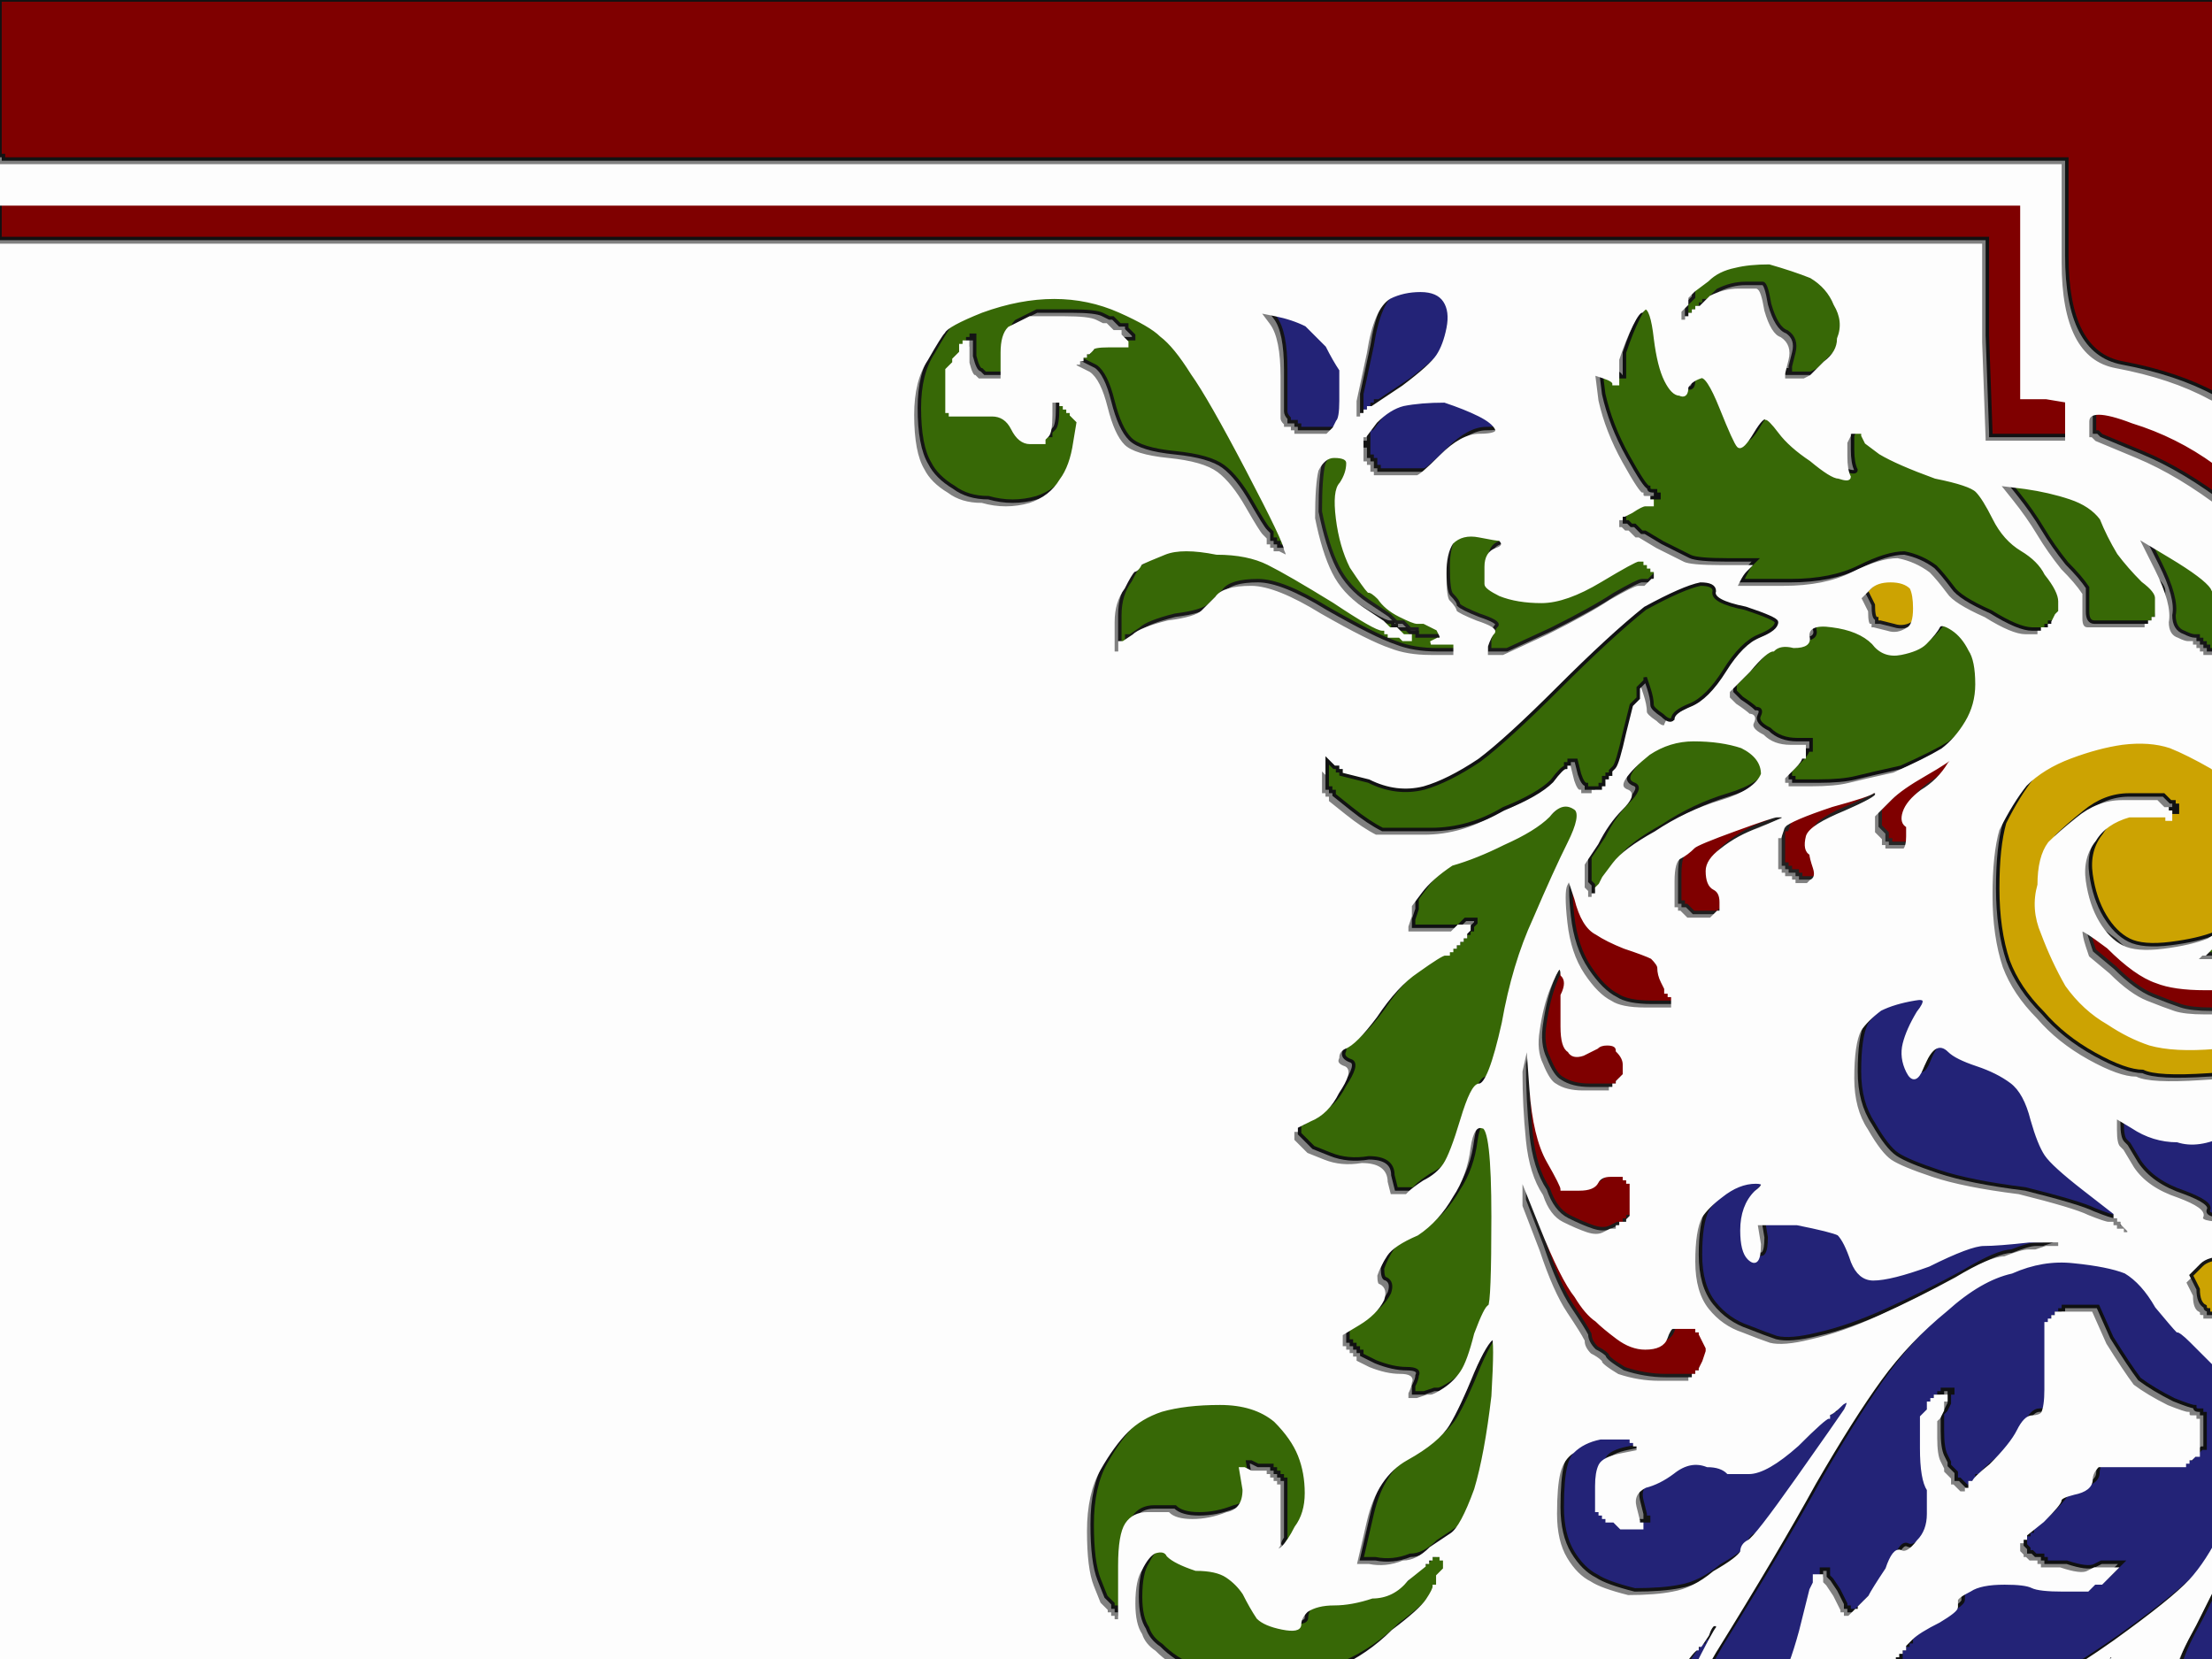 <?xml version="1.0"?><svg width="640" height="480" xmlns="http://www.w3.org/2000/svg">
 <rect width="100%" height="100%" fill="#808080" stroke="none"/>
 <title>medieval corner</title>
 <g>
  <title>Layer 1</title>
  <path fill="#232377" fill-rule="evenodd" stroke="#131314" stroke-width="1px" d="m511,358l-1,-6l1,0l0,0l11,0q10,2 12,3q2,2 4,8q2,5 6,5q5,0 16,-4q12,-6 16,-6q4,0 13,-1l9,0l0,1l0,1l-4,0l-3,1l-2,0q-2,0 -7,2q-4,0 -14,6q-11,6 -22,11q-11,5 -20,7q-8,2 -12,1q-3,-1 -8,-3q-6,-2 -10,-7q-4,-5 -4,-14q0,-9 2,-13q2,-3 6,-6q5,-4 10,-4q4,0 0,3q-4,4 -4,11q0,6 2,8q3,3 3,-4z"/>
  <path fill="#376806" fill-rule="evenodd" stroke="#0F1010" stroke-width="1px" d="m838,488l0,2l-3,0q-3,0 -4,0q-1,0 -1,6q0,6 -6,11q-4,5 -7,6q-2,1 -4,-3q-3,-3 -4,-3q-1,-1 -3,-2q-2,-1 -4,-7l-1,-7l-1,0l-1,1l0,0l-1,0l0,1q0,1 -3,2l-2,1l-1,0l-2,0l0,0l0,0l0,-12q2,-12 5,-21q4,-9 9,-14q4,-5 9,-7q5,-2 10,-1q5,1 9,4q4,3 5,6q0,3 -3,4q-3,1 -5,4q-1,2 -1,6q0,4 4,7q4,4 4,8q2,5 2,8z"/>
  <path fill="#7f0000" fill-rule="evenodd" stroke="#111112" stroke-width="1px" d="m0,63l0,-6l294,0l293,0l0,28l0,28l7,0l6,1l0,0l0,0l0,6l0,5l0,0l0,1l-12,0l-12,0l0,-1l0,0l-1,-28l0,-28l-287,0l-288,0l0,-6z"/>
  <path fill="#376806" fill-rule="evenodd" stroke="#111112" stroke-width="1px" d="m416,402l-1,0l-3,1l-3,0l0,-2q1,-2 1,-3q1,-2 -3,-2q-4,0 -9,-2l-4,-2l0,-1l0,0l-1,0l0,-1l0,0l-1,0l0,0l0,0l0,-1l0,0l-1,0l0,-1l0,0l-1,0l0,0l0,0l0,-1l0,0l0,-1l0,-1l0,0l0,-1l5,-3q5,-3 7,-7q1,-3 -1,-4q-1,0 -1,-3q1,-3 3,-6q2,-3 9,-6q6,-4 10,-11q4,-6 5,-14q1,-7 4,-6q3,0 3,26q0,25 -1,26q-1,0 -4,8q-2,8 -4,11q-2,3 -5,5q-3,2 -4,2z"/>
  <path fill="#376806" fill-rule="evenodd" stroke="#161617" stroke-width="1px" d="m625,163l-5,-10l10,6q10,6 12,9q2,4 3,6q1,2 1,4l0,2l0,3l0,3l0,0l0,0l0,1l0,0l-1,0l0,1l-3,0l-3,0l0,-1l-1,0l0,0l0,-1l0,0l0,0l-1,0l0,0l0,-1l-1,0l0,0l0,-1l-1,0q-1,0 -3,-1q-3,-1 -3,-5q1,-5 -4,-15z"/>
  <path fill="#376806" fill-rule="evenodd" stroke="#1B1B1B" stroke-width="1px" d="m834,360l0,0l0,1l0,0l1,0l0,1l0,0l1,0l0,0l0,0l0,1l0,0l1,0l0,1l-5,0l-5,0l-1,1q-2,1 -3,1q-1,0 -7,-4q-5,-4 -14,-8q-10,-4 -20,-4q-10,0 -14,1q-5,1 -10,5q-6,4 -11,11l-5,7l0,1l0,1l-1,1l-1,1l0,2l0,2l0,-4l0,-3l2,-6q2,-7 8,-13q5,-6 10,-10q6,-2 11,-4q5,0 17,0q12,0 22,4q10,4 17,9q7,5 7,5z"/>
  <path fill="#7f0000" fill-rule="evenodd" stroke="#19191A" stroke-width="1px" d="m698,286l-2,0l0,1l0,0l-1,0l0,1l-1,0l-1,0l0,-1l-1,0l0,0l0,-1l0,0l0,0l-1,0l0,0l0,-1l-1,0l0,0l0,-1l0,0l0,0l-1,0l0,0l0,-1l-1,0l0,-1l0,-1l1,0l1,-1l1,0l1,0l0,-1l0,0l5,-2q4,-1 13,-1q10,0 15,3q5,3 7,6q2,3 5,7q3,5 3,15q0,10 -3,15q-2,5 -5,4q-2,-2 -4,-4q0,-1 2,-6q2,-5 0,-12q0,-8 -5,-13q-5,-5 -8,-5q-3,-2 -11,-1q-7,1 -8,1z"/>
  <path fill="#376806" fill-rule="evenodd" stroke="#111212" stroke-width="1px" d="m409,455l5,-4l0,0l0,-1l0,0l0,0l1,0l0,0l0,-1l1,0l0,0l0,-1l0,0l0,0l1,0l0,0l0,-1l1,0l0,0l0,1l0,0l0,0l1,0l0,0l0,1l1,0l0,1l0,2l-1,1l-1,1l0,2l0,1l-1,0q0,1 -2,4q-2,3 -10,9q-7,7 -16,11q-8,3 -23,3q-16,0 -21,-2q-5,-2 -9,-6q-3,-2 -4,-5q-2,-3 -2,-9q0,-7 2,-10q2,-4 4,-5q3,-1 4,1q2,2 8,4q6,0 9,2q3,2 5,5q2,4 4,7q2,2 7,3q5,1 5,-1q0,-2 2,-4q3,-2 8,-2q5,0 11,-2q6,0 10,-5z"/>
  <path fill="#232377" fill-rule="evenodd" stroke="#141415" stroke-width="1px" d="m498,468l1,0l0,1q-1,1 -7,13q-8,11 -10,14q-2,2 -9,10q-7,8 -15,12q-8,4 -16,4q-7,0 -11,-1q-4,-1 -8,-6q-3,-5 -3,-13q0,-9 2,-12l2,-4l2,0l1,0l1,-1l1,-1l1,0l2,0l2,0l3,0l0,0l-1,0l0,0l0,0l0,1l0,0l-1,0l0,1l0,0l-1,0l0,3q-2,3 -2,7l0,4l1,0l0,0l1,1l1,0l0,-1l1,-1l0,-1l0,-1l1,-1q0,-1 1,-1q1,0 2,-2q1,-1 6,-1q4,0 6,5q2,4 3,6q1,1 7,-1q5,-2 13,-8q7,-7 13,-13q4,-6 5,-6l0,-1l0,0l1,0l0,0q0,0 2,-3q1,-3 2,-3z"/>
  <path fill="#7f0000" fill-rule="evenodd" stroke="#1B1B1B" stroke-width="1px" d="m710,572l5,0l-3,1l-4,1l-9,0q-9,0 -15,-2q-5,0 -12,-4q-6,-2 -8,-6q-2,-3 -3,-8l-1,-6l2,-3q2,-3 8,-3q7,0 8,4q0,4 -2,6q-4,3 -2,7q1,3 6,6q5,3 15,5q10,2 15,2z"/>
  <path fill="#376806" fill-rule="evenodd" stroke="#0F1011" stroke-width="1px" d="m747,604l-1,-2l0,-2q0,-2 2,-5l0,-3l1,-1l1,-1l0,-1l0,-1l-1,0l-1,0l0,1l0,0l-1,0l0,1l0,0l-1,0l0,0l0,0l0,1l0,0l-1,0l0,1l0,0l-1,0l0,0l0,0l0,1l0,0l-1,0l0,1l0,0l-1,0l0,0q0,0 -5,9q-5,8 -13,13q-7,6 -9,8l-3,3l0,0l0,1l-2,0q-1,0 -2,-3q-1,-3 -7,1q-5,4 -8,8l-2,5l-3,0l-2,-1l0,0l0,0l-1,-1l-1,-1l0,-1l0,-1l-1,0l0,0l0,-1l-1,0l0,-1q0,-2 -1,-10q-1,-8 -5,-9l-5,-1l0,-2l1,-2l2,-5q3,-5 11,-9q8,-4 13,-5q6,-1 6,-4q0,-3 16,-6q16,-3 31,-10q15,-6 22,-10q8,-5 10,-2q3,2 2,5q-1,2 -5,6q-4,5 -10,18q-6,14 -11,17q-5,3 -8,3q-3,0 -4,-2z"/>
  <path fill="#232377" fill-rule="evenodd" stroke="#141415" stroke-width="1px" d="m399,116l-1,0l0,0l0,0l0,1l0,0l-1,0l0,1l0,0l-1,0l0,0l0,0l0,1l0,0l-1,0l0,1l0,0l-1,0l0,1l0,1l0,-2l0,-1l0,-3l0,-2l3,-14q2,-13 7,-16q4,-2 9,-2q5,0 7,3q2,3 1,8q-1,5 -3,8q-2,3 -10,9q-9,6 -9,6z"/>
  <path fill="#cca302" fill-rule="evenodd" stroke="#181818" stroke-width="1px" d="m842,474l-4,0l0,0q0,0 -1,-1q-1,-1 -2,-4l-1,-4l1,-3q1,-2 5,-3q3,-1 6,1q3,2 4,3q0,1 0,5q0,3 -2,5q-2,1 -6,1z"/>
  <path fill="#376806" fill-rule="evenodd" stroke="#141414" stroke-width="1px" d="m466,252l0,0l-1,2l-1,1l0,1l0,1l-1,0l0,1l-1,0l-1,0l0,-2l-1,-1l0,-3l0,-4l4,-6q3,-6 7,-10q4,-4 2,-5q-3,-1 -1,-4q2,-3 7,-7q6,-4 13,-4q8,0 14,2q6,3 6,8q-2,5 -12,8q-10,3 -19,9q-9,5 -12,9q-3,4 -3,4z"/>
  <path fill="#cca302" fill-rule="evenodd" stroke="#101112" stroke-width="1px" d="m618,234l6,0l2,0l3,0l0,1l1,0l0,-1l0,-1l-1,0l0,-1l0,0l-1,0l0,0l0,0l-1,-1l-1,-1l-2,0l-1,0l-7,0q-7,0 -13,5q-5,4 -8,7q-3,4 -3,12q-2,7 1,14q3,8 7,15q5,7 12,11q6,4 12,6q7,2 19,1q12,-1 14,-1l2,0l1,-1l2,-1l0,0l0,0l1,0l0,0l0,1l1,0l0,4l0,4l-1,0l0,1l-1,0l-2,0l-1,1q-1,1 -3,1q-2,0 -17,1q-15,1 -19,-1q-5,0 -14,-5q-9,-5 -15,-12q-7,-7 -10,-15q-3,-9 -3,-21q0,-12 2,-19q4,-8 8,-13q5,-5 13,-8q8,-3 15,-4q8,-1 14,1q5,2 12,6q6,5 8,10q2,4 2,16q0,11 -3,16q-3,5 -8,8q-5,2 -13,3q-8,1 -12,-1q-4,-2 -7,-7q-3,-5 -4,-12q-1,-7 3,-12q3,-5 10,-7z"/>
  <path fill="#232377" fill-rule="evenodd" stroke="#141515" stroke-width="1px" d="m891,585l1,-6l2,3q4,2 6,7q2,5 1,12q-1,7 -4,12q-3,5 -4,5q-1,0 -2,1l-1,1l-3,0l-3,0l0,-1l0,0l-1,0l0,-1l-1,0l-1,0l0,-1l-1,0l0,0l0,-1l0,0l0,0l-1,-2l-1,-2l0,-2q0,-3 1,-5q1,-2 6,-8q5,-6 6,-12z"/>
  <path fill="#232377" fill-rule="evenodd" stroke="#121313" stroke-width="1px" d="m465,414l5,0l2,0l2,0l0,1l0,0l1,0l0,1l0,0l1,0l0,1l0,1l-5,1q-5,1 -6,3q-1,2 -1,6l0,4l0,2l0,1l1,0l0,1l0,0l1,0l0,0l0,0l0,1l0,0l1,0l0,1l1,0l1,0l1,1l1,1l3,0l3,0l0,-1l-1,0l0,0l0,-1l-1,-4q-1,-4 3,-6q4,-1 8,-4q5,-4 10,-2q4,0 6,2q1,0 6,0q5,0 14,-8q8,-8 9,-8l0,0l0,-1q1,0 4,-3q3,-2 1,2q-2,3 -14,20q-12,17 -14,18q-2,1 -2,3q-1,2 -8,6q-6,5 -12,6q-5,1 -13,1q-8,-2 -11,-4q-4,-2 -7,-7q-3,-5 -3,-13q0,-8 1,-12q1,-4 4,-6q3,-3 8,-4z"/>
  <path fill="#232377" fill-rule="evenodd" stroke="#121213" stroke-width="1px" d="m467,601l-1,1l0,1l0,0l-1,0l0,1l0,0l-1,0l0,1l0,1l-1,0l0,0l-1,1l-1,1l-2,0l-2,0l-1,-1l-1,0l0,-1q-1,-2 -2,-6l-1,-4l-1,-2l-1,-2l0,0l0,0l0,1l0,0l-1,2l-1,2l0,0l0,1l0,0l0,0l-4,12q-4,12 -4,22q0,11 3,13q2,3 9,4q8,1 10,3q2,2 3,7q2,5 5,7q2,2 2,4l0,1l0,1l0,1l-1,0q0,1 -5,3l-5,2l0,0l1,0l0,0l0,0l1,1l1,1l1,0l1,0l8,0q7,0 8,-1l1,-1l1,0l1,0l0,-1l1,0l0,0l0,-1l1,0l1,0l0,1l0,1l-1,2l-1,1l0,1l0,2l-1,0l0,0l0,1l-1,0l0,1q0,1 -5,4q-4,2 -14,3q-10,1 -15,-1q-5,-2 -12,-8q-6,-5 -9,-12q-3,-8 -4,-23q-1,-15 2,-24q3,-9 11,-25q9,-16 10,-19q2,-3 3,-3q1,0 3,-3q1,-3 2,-3q1,0 6,-6q6,-6 10,-10q3,-4 4,-4q1,0 10,-8q10,-6 12,-4q2,3 1,3q-1,1 -12,9q-11,10 -14,15q-3,6 -4,19q-1,13 -2,15z"/>
  <path fill="#232377" fill-rule="evenodd" stroke="#111213" stroke-width="1px" d="m605,342l9,7l0,0l0,1l0,0l0,0l1,0l0,0l0,1l1,0l0,0l0,1l0,0l0,0l1,1l1,1l0,0l0,0l0,1l0,0l0,1l0,1l0,0l0,-1l0,0l0,0l-1,0l0,0l0,-1l-1,0l0,0l0,-1l-1,0l-1,0l0,-1l0,0l-1,0l0,-1l-1,0q-1,0 -6,-2q-4,-2 -20,-6q-16,-2 -25,-5q-9,-3 -12,-5q-3,-2 -7,-9q-4,-6 -4,-15q0,-10 2,-14q2,-3 6,-6q4,-2 10,-3q5,-1 1,4q-3,5 -4,9q-1,4 1,8q2,4 4,-1q2,-5 4,-6q2,-1 4,1q2,2 8,4q6,2 10,5q4,3 6,11q2,7 4,10q2,3 11,10z"/>
  <path fill="#376806" fill-rule="evenodd" stroke="#1E1E1E" stroke-width="1px" d="m412,178l2,0l2,1l2,1l0,0l0,0l1,2l0,1l-1,0l-2,1l0,0l0,0l-3,0l-3,0l0,-1l0,0l0,0l0,-1l-1,0l-1,0l-1,-1l-1,-1l-1,0l-1,0l-1,-1l-1,-1l-6,-4q-6,-4 -9,-10q-3,-6 -5,-16q0,-10 1,-14q2,-4 5,-4q4,0 4,2q0,3 -2,6q-2,2 -1,10q1,8 4,14q4,6 5,7q1,0 3,2q2,3 6,5q4,2 5,2z"/>
  <path fill="#376806" fill-rule="evenodd" stroke="#111212" stroke-width="1px" d="m546,640l0,3l1,3q1,3 7,6q6,4 8,6q0,2 2,8q0,7 3,9q3,2 3,3l0,2l-1,0l0,0l0,1l-1,0l0,0l0,1l0,0l0,0l-1,0l0,0l0,1l-1,0l0,0l0,1l-1,0l-1,0l-1,1l-1,1l-2,0q-2,0 -9,-1q-7,-1 -10,-4q-3,-3 -6,-9q-3,-7 -3,-22q0,-15 2,-22q2,-6 8,-13q4,-7 12,-13q8,-6 10,-6q3,0 2,3q0,3 -2,3q-1,0 -2,2q-2,2 -4,5q-2,3 -4,13q0,10 -2,13q-1,3 -2,3q-1,0 -2,0q-2,-2 -2,2z"/>
  <path fill="#7f0000" fill-rule="evenodd" stroke="#212121" stroke-width="1px" d="m640,284l9,0l0,1l1,1l0,2l0,1l1,1l0,1l-3,0l-3,1l-5,0q-6,0 -9,-1q-3,-1 -8,-3q-5,-2 -11,-8l-6,-5l-1,-3q-1,-3 -1,-5q0,-1 8,5q8,8 14,10q5,2 14,2z"/>
  <path fill="#376806" fill-rule="evenodd" stroke="#0F0F10" stroke-width="1px" d="m526,226l-7,0l0,-1l-1,0l0,-1l0,-1l3,-3q2,-2 2,-3l1,0l0,0l0,-1l0,0l0,0l0,0l0,-1l0,0l0,-1l-4,0q-5,0 -8,-3q-4,-2 -3,-4q1,-2 -1,-2q-1,-1 -4,-3l-2,-2l0,0l0,0l0,-1l0,-1l0,0l0,0l6,-6q5,-6 7,-6q2,-2 6,-1q5,0 4,-3q0,-4 7,-3q8,1 12,5q3,4 8,3q5,-1 7,-3q3,-3 4,-5q1,-1 4,1q3,2 5,6q2,3 2,10q0,6 -3,11q-3,5 -7,8q-5,3 -14,7q-9,2 -13,3q-4,1 -11,1z"/>
  <path fill="#376806" fill-rule="evenodd" stroke="#121213" stroke-width="1px" d="m632,624l0,1l-1,0l0,1l-1,0l-1,0l-1,-1l-1,-1l0,0l-1,0l0,0l0,0l0,-1l0,0l-1,0l0,-1l0,0l-1,0l0,0l0,0l0,-1q0,0 -1,-1q-1,-1 -2,-8q-2,-7 -3,-7q-1,1 -3,1l-3,0l0,-2l0,-1l3,-5q3,-6 9,-9q6,-3 11,-4q5,-1 5,-2q0,-1 26,-1q26,1 26,4q0,2 -8,3q-8,1 -13,4q-5,3 -7,5q-2,2 -5,8q-3,6 -8,8q-5,2 -6,0q-1,-2 -5,0q-4,3 -5,4q-1,0 -2,2q-1,3 -1,4z"/>
  <path fill="#F9F9F9" fill-rule="evenodd" stroke="#F9F9F9" stroke-width="1px" d="m958,42q9,0 13,3q3,4 4,11q1,6 -2,10q-2,5 -5,6q-2,2 -8,2q-7,0 -10,-1q-3,-1 -6,-5q-2,-4 -2,-10q0,-7 3,-12q4,-4 13,-4z"/>
  <path fill="#232377" fill-rule="evenodd" stroke="#141515" stroke-width="1px" d="m536,523l11,-6l-1,2q-2,1 -14,12q-12,10 -16,17q-4,7 -4,10q0,2 5,4q5,2 6,4q1,2 1,6q-1,4 -3,5q-2,1 -3,2l-1,1l0,0l-1,0l0,0l0,0l0,1l0,0l-1,1l0,1l1,0l2,1l1,0l1,0l4,-2q4,0 5,-1l1,-1l0,0l0,0l1,0l0,0l0,-1l1,0l0,3l0,4l-1,2l-1,1l0,0l0,1l0,0l0,0l-1,1l0,1l-1,0q-1,0 -3,2q-2,2 -10,2q-8,0 -11,-1q-4,-2 -7,-7q-3,-5 -4,-12q-1,-6 1,-12q2,-6 8,-13q4,-7 14,-15q10,-7 20,-13z"/>
  <path fill="#376806" fill-rule="evenodd" stroke="#141415" stroke-width="1px" d="m374,159l-2,-1l-1,0l-1,0l0,-1l0,0l-1,0l0,-1l0,0l-1,0l0,-1l0,-1l-1,-1q-1,-1 -5,-8q-4,-7 -8,-10q-4,-3 -14,-4q-10,-1 -13,-4q-3,-3 -5,-11q-2,-8 -5,-10l-4,-2l0,-1l1,0l0,0l0,-1l0,0l0,0l1,0l0,0l0,-1l1,0l0,0l0,-1l0,0l0,0l1,0l0,0l1,-1q0,-1 5,-1l5,0l0,-1l0,0l-1,-1l-1,-1l0,0l0,-1l-1,0l-1,0l-1,-1l-1,-1l0,0l0,0l-1,0l0,0l-2,-1q-2,-1 -9,-1q-7,0 -10,0q-4,2 -6,3q-2,2 -2,7l0,6l0,0l0,0l0,1l0,1l0,0l0,0l-2,0l-3,0l-1,0l-1,0l-1,-1q-1,0 -2,-4l0,-4l0,-1l0,-1l-1,0l0,1l0,0l-1,0l0,1l0,1l-1,1l-1,1l0,0l0,0l0,1l0,0l-1,1l-1,1l0,1l0,2l0,3l0,3l0,2l0,1l1,0l0,1l0,0l1,0l0,0l0,0l4,0q3,0 7,0q4,0 6,4q2,4 5,4l3,0l0,0l1,0l0,0l0,0l0,-1l0,0l1,-1q1,-1 1,-6l0,-4l0,0l0,0l1,0l1,0l0,0l0,0l1,0l0,0l0,1l1,0l0,0l0,1l0,0l0,0l1,0l0,0l0,1l1,0l0,0l0,1l0,0l0,0l1,1l1,1l-1,6q-1,7 -4,11q-3,5 -9,7q-7,2 -14,0q-6,0 -10,-3q-5,-3 -7,-7q-3,-5 -3,-16q0,-10 4,-16q4,-7 5,-8q1,-2 11,-6q11,-4 21,-4q10,0 19,4q9,4 12,7q4,3 9,11q5,7 16,28q11,21 11,23q1,2 0,2z"/>
  <path fill="#376806" fill-rule="evenodd" stroke="#141414" stroke-width="1px" d="m765,554l-6,0l-1,0l-1,0l0,-1l0,-1l1,0l2,0l1,-1l1,-1l1,0q1,0 4,-3q3,-3 9,-10q4,-7 9,-20q4,-13 9,-13q5,-1 7,5q3,6 3,13q0,7 -1,10q-1,4 -7,9q-5,5 -6,3q-2,-2 -4,-1q-2,1 -8,6q-7,5 -13,5z"/>
  <path fill="#202020" fill-rule="evenodd" stroke="#202020" stroke-width="1px" d="m880,624l1,0l3,0l2,0l0,0l0,0l1,0l0,0l0,1l1,0l0,1l0,2l-1,0l0,0l0,1l-1,0l0,0l0,1l0,0l0,0l-1,0l0,0l0,1l-1,0l0,0l0,1l0,0l0,0l-1,0l0,0l-2,1q-2,1 -9,1q-8,0 -16,-4q-8,-2 -13,-9l-5,-6l-1,-1l-1,-1l0,-1l0,-1l-1,-1l-1,-1l0,-1l0,-1l-1,0l0,0l0,0q-1,0 -1,-5l0,-4l0,-1q1,-1 3,0q1,1 3,7q2,5 5,9q2,3 5,7q4,2 11,5q7,3 13,2q6,-1 6,-2q1,-1 2,-1z"/>
  <path fill="#cca302" fill-rule="evenodd" stroke="#111112" stroke-width="1px" d="m802,250l-6,0l-2,0l-1,0l0,0l-1,0l0,0l0,0l0,-1l0,0l-1,0l0,-1l0,0l-1,0l0,-1l0,-1l2,0l1,0l1,-1l1,-1l9,-5q9,-5 18,-11q8,-4 15,-6q7,-2 11,-2l5,0l1,0l1,0l0,2l-1,1l0,1q0,1 -2,3l-1,3l-1,0l-1,0l0,1l-1,0l0,0l0,1l0,0l0,0l-1,0l0,0l1,0l1,0l1,0l1,0l1,-1l1,-1l1,0l1,0l7,-4q7,-2 14,-4q7,0 11,1q3,1 3,4q0,3 4,5q3,2 6,2q3,0 4,0l2,0l0,1l0,0l0,2l0,2l0,1l0,1l-1,0l0,1l0,0l-1,0l0,1l0,1l-1,0q0,0 -5,3l-5,3l-2,0l-2,0l1,1l1,1l1,0l2,0l10,5q9,5 12,5q4,2 11,1q7,-1 10,-2q3,-1 5,-6q4,-5 4,-13q0,-7 0,-7l0,-1l0,0l0,0l-1,-1l-1,-1l0,-1l0,-1l-1,0l-1,0l-4,0l-4,0l-1,0q-1,0 -1,1q0,0 -1,5l-1,6l-2,0l-3,0l-1,-1l-1,-1l-1,0l-1,0l0,-1l-1,0l0,-1l0,-1l-1,0l0,-1l0,0l-1,0l0,-1q0,-1 -1,-1q0,0 -1,-5q0,-5 2,-9q2,-4 4,-5q2,-1 10,-1q7,0 10,3q4,3 7,8q3,6 3,15q0,10 -2,15q-2,5 -6,10q-5,5 -15,9q-10,4 -19,5q-9,1 -22,-4q-14,-5 -27,-11q-13,-8 -23,-11q-9,-3 -20,-4q-11,-1 -16,1z"/>
  <path fill="#376806" fill-rule="evenodd" stroke="#0F1011" stroke-width="1px" d="m896,501l1,0l0,1l-1,2l0,0l0,0l0,1l0,0l-1,0q0,1 -4,2l-4,1l0,1l1,0l0,0l0,1l0,0l0,0l1,0l0,0l0,1l1,0l0,0l0,1l0,0l0,0l1,0l0,0l6,3q6,3 9,3l3,0l0,2l-1,1l0,1q0,1 -2,2q-2,2 -2,3l0,1l0,0l0,0l6,4q5,4 9,4l4,0l0,1l1,0l0,0l0,-1l2,0l3,0l0,1l-1,1l0,0l0,0l0,1l0,0l-1,0l0,1l0,0l-1,0l0,0l0,0l-1,1l-1,1l0,0l0,0l-1,0l0,0l-1,1q-1,1 -8,2q-7,1 -6,4q2,3 -4,3q-7,0 -16,-5q-9,-5 -12,-7l-2,-3l-1,0l0,-1l0,0l-1,0l0,0l0,0l0,1l0,0l-2,3q-2,4 -2,5l0,1l-2,0l-1,0l0,-1l-1,0l0,-1l0,-1l-1,0l0,-1l0,0l-1,0l0,-1q0,-1 -4,-7q-4,-7 -4,-17l0,-10l-1,0l0,1l0,0q-1,0 -1,1q0,1 -2,1l-2,0l0,0l0,0l0,-10q0,-11 2,-18q4,-7 4,-9q2,-2 1,-8q-1,-6 -3,-9q-2,-2 -6,-5q-3,-2 -5,-6q-2,-3 -5,-10q-2,-6 -2,-10q2,-4 3,-5q2,-2 7,-1q6,1 9,3q3,3 6,7q3,5 10,9q7,4 12,18q5,14 9,17q3,2 3,4q0,2 -7,2q-7,0 -5,5q1,4 6,10q5,5 6,6q1,0 3,1z"/>
  <path fill="#cca302" fill-rule="evenodd" stroke="#181819" stroke-width="1px" d="m544,180l0,0l-1,0q0,0 0,-1q-1,0 -1,-4l-2,-4l3,-3q2,-2 6,-2q4,0 6,2q1,2 1,6q0,5 -2,6q-3,2 -6,1q-4,-1 -4,-1z"/>
  <path fill="#232377" fill-rule="evenodd" stroke="#121313" stroke-width="1px" d="m613,477l1,0l-10,12q-11,11 -12,14q-2,3 -1,7q1,3 2,6q1,4 1,8q0,3 -4,8q-4,5 -4,7q-1,3 -4,2q-4,0 -4,-1l0,-1l-1,0l0,-1l0,0l-1,0l0,3l0,3l1,2l1,1l0,1l0,1l1,0l0,1l0,0l1,0l0,0l0,0l1,1l1,1l2,0l2,0l1,0l1,0l2,0q3,0 4,-2q2,0 3,-5l1,-5l-1,0l0,0l1,0l1,0l0,0l1,0l0,0l0,0l0,1l0,0l1,0l0,1l0,0l1,0l0,6q0,6 -3,10q-2,3 -6,4q-4,2 -13,2q-8,0 -12,-3q-5,-3 -8,-8q-4,-5 -4,-13q0,-9 1,-14q1,-4 6,-10q5,-5 24,-20l19,-14l1,0l0,0l2,-2q3,-1 3,-2q0,-1 1,-1z"/>
  <path fill="#7f0000" fill-rule="evenodd" stroke="#181818" stroke-width="1px" d="m898,400l0,3l1,1l1,1l0,1l0,2l1,0l0,0l-5,1l-6,0l0,-1q0,-2 -4,-10q-2,-7 -8,-16q-6,-10 -12,-17q-5,-7 -9,-10q-4,-3 -4,-4q-1,-1 -7,-6q-7,-5 -19,-10l-12,-5l-2,-1q-1,-1 -1,-5q0,-4 12,0q12,4 22,11q10,6 20,15q8,9 16,20q8,11 12,20q4,8 4,10z"/>
  <path fill="#376806" fill-rule="evenodd" stroke="#121313" stroke-width="1px" d="m372,436l0,-7l0,0l0,-1l0,0l0,0l-1,0l0,0l0,-1l-1,0l0,0l0,-1l0,0l0,0l-1,0l0,0l0,-1l-1,0l0,0l0,-1l-2,0l-2,0l-2,-1l-1,0l1,6q0,6 -5,7q-5,2 -10,2q-5,0 -7,-2q-1,0 -6,0q-4,0 -6,3q-2,3 -2,12q0,9 0,13l0,3l0,1l0,1l0,0l0,-1l0,0l0,0l-1,0l0,0l0,-1l-1,0l0,0l0,-1l0,0l0,0l-1,0l0,0l0,-1l-1,0l0,0l0,-1l0,0l0,0l-1,-1l-1,-1l-2,-5q-2,-5 -2,-16q0,-11 4,-18q4,-7 8,-11q4,-4 10,-6q7,-2 17,-2q10,0 16,5q5,5 7,10q2,5 2,11q0,6 -3,10q-2,4 -4,6q-3,2 -1,-1q0,-3 0,-9z"/>
  <path fill="#376806" fill-rule="evenodd" stroke="#0F1011" stroke-width="1px" d="m477,88l0,0l1,-1q2,0 3,9q1,8 3,12q2,4 4,4q2,1 2,-2q1,-2 4,-3q2,-1 6,9q4,10 5,11q1,1 4,-4q3,-5 4,-4q1,0 4,4q3,4 9,8q6,5 8,5q3,1 3,0q-1,-2 -1,-6l0,-4l1,-2l0,-1l2,0l2,0l0,1l1,2l4,3q5,3 16,7q10,2 12,4q2,2 5,8q3,6 8,9q5,3 7,7q4,5 4,8l0,3l-1,1l-1,2l0,0l0,0l0,1l0,0l-1,0l0,1l-1,0l-1,0l0,1l-1,0l0,0l0,1l-4,0q-4,0 -12,-5q-9,-4 -11,-7q-3,-4 -5,-6q-4,-3 -9,-4q-5,0 -13,4q-8,4 -20,4l-11,0l-1,0l-2,0l1,-2q1,-2 2,-3l1,-1l-8,0q-9,0 -11,-1q-2,-1 -8,-4l-5,-3l-1,0l0,0l-1,-1l-1,-1l0,0l-1,0l0,0l0,0l-1,-1l-1,0l0,-1l0,-2l1,0l0,0l0,-1l1,0l2,-1q3,-2 4,-2l2,0l0,-1l0,0l-1,0l0,-1l-1,0q-1,0 -1,-1q-1,0 -6,-9q-5,-9 -7,-18l-1,-8l3,1q3,1 3,2l1,0l0,-7q2,-6 4,-10q2,-4 3,-4z"/>
  <path fill="#cca302" fill-rule="evenodd" stroke="#101112" stroke-width="1px" d="m786,398l0,-7l-1,-1l-1,-1l0,0l0,-1l0,0l0,0l-1,-1l-1,-1l0,0l0,0l0,-1l0,0l0,1l0,2l-1,8q-1,7 -3,10q-2,2 -6,4q-5,2 -11,0q-6,0 -11,-3q-4,-3 -6,-8q-2,-5 -2,-11q0,-7 4,-13q3,-5 7,-9q4,-2 13,-4q8,0 14,2q6,2 9,3q2,1 7,7q4,7 6,11q0,4 0,14q0,10 -4,17q-4,8 -6,10q-1,2 -3,2q-2,1 -4,3q-2,3 -11,5q-9,4 -18,3q-10,-1 -20,-5q-10,-6 -16,-11q-6,-6 -10,-15q-4,-9 -6,-15q0,-6 0,-17q0,-12 2,-18q2,-6 6,-6q5,0 4,6q-2,5 -1,20q1,14 5,22q4,8 10,13q6,5 11,8q5,3 16,3q11,0 17,-5q6,-4 8,-9q4,-6 4,-12z"/>
  <path fill="#376806" fill-rule="evenodd" stroke="#121213" stroke-width="1px" d="m398,451l-4,0l3,-13q3,-13 12,-18q9,-5 12,-10q3,-5 7,-15q4,-9 6,-10q1,0 0,17q-2,17 -5,27q-4,11 -7,13q-3,2 -6,4q-4,4 -8,4q-5,2 -10,1z"/>
  <path fill="#376806" fill-rule="evenodd" stroke="#171718" stroke-width="1px" d="m526,107l-2,1l-4,0l-3,0l0,-1l1,0l0,0l0,-1l0,0q0,0 1,-4q1,-4 -2,-6q-3,-1 -5,-8q-1,-6 -2,-6l-1,0l-4,0q-4,0 -8,2l-3,3l-1,0l0,1l0,0l-1,0l0,0l0,0l0,1l0,0l-1,0l0,1l0,0l-1,0l0,0l0,0l0,1l0,0l-1,0l0,1l0,0l-1,0l0,-2l0,-2l1,-1l1,-1l0,-1l0,-1l1,-1l1,-1l0,0l0,0l4,-3q3,-3 8,-4q4,-1 10,-1q7,2 12,4q5,3 7,8q3,5 1,10q0,4 -4,7q-3,3 -4,4z"/>
  <path fill="#7f0000" fill-rule="evenodd" stroke="#1C1C1C" stroke-width="1px" d="m442,340l0,-2l6,15q6,15 10,20q3,5 6,7q2,2 6,5q4,3 8,3q5,0 6,-3q1,-3 2,-3q1,0 3,0l2,0l1,0l1,0l0,1l1,0l0,0l0,1l0,0l0,0l1,2l1,2l0,0l0,1l-1,3l-1,2l0,0l0,0l0,1l0,0l-1,0l0,1l0,0l-1,0l0,0l0,0l0,1l0,0l-1,0l0,1l-1,0q-1,0 -8,0q-6,0 -12,-2q-5,-3 -5,-4q-1,-1 -3,-2q-2,-2 -2,-4q-1,-2 -5,-8q-4,-6 -8,-18l-5,-13l0,-2q0,-2 0,-5z"/>
  <path fill="#7f0000" fill-rule="evenodd" stroke="#1E1E1E" stroke-width="1px" d="m761,530l-5,0l0,0l0,0l-1,0l0,0l0,-1l-1,0l0,0l0,-1l0,0l0,0l-1,-1l-1,-1l0,0l0,0l0,-1l0,0l0,-3l0,-3l0,-1l0,-1l1,0l0,-1l1,0l1,0l3,0q2,0 3,2q1,2 5,2q3,0 7,-6q3,-6 6,-12q3,-6 -1,6q-2,12 -6,16q-3,4 -4,6q-2,0 -7,0z"/>
  <path fill="#376806" fill-rule="evenodd" stroke="#121313" stroke-width="1px" d="m570,621l-2,1l-2,0l-1,0l0,-2l-1,-2l1,-6q1,-7 6,-14q5,-8 14,-11q9,-3 21,-5q11,-2 18,-1q6,1 6,2q-1,1 -10,5q-8,2 -14,6q-5,4 -10,11q-4,8 -7,10q-3,3 -11,4q-7,1 -8,2z"/>
  <path fill="#232377" fill-rule="evenodd" stroke="#111213" stroke-width="1px" d="m713,450l3,2l0,1l0,1l-1,0l0,0l0,1l-1,0l0,0l0,1l-1,0q-1,0 -5,2l-5,0l0,1l1,0l0,0l0,1l1,0l1,0l1,1l1,1l1,0l1,0l6,0q5,0 7,-2q3,-1 3,-2l0,-1l1,0l0,-1l0,0l1,0l0,0l0,0l0,-1l0,0l1,-1l1,-1l0,4l0,4l-1,1q-1,2 -3,6q-2,4 -7,7q-5,3 -13,3q-8,0 -14,-3q-6,-3 -10,-10q-4,-6 -10,-29q-4,-24 -8,-31q-4,-7 -4,-7q1,0 8,6q6,7 11,12q5,5 10,7q5,1 9,3q4,2 6,6q3,2 5,9q1,6 4,9z"/>
  <path fill="#232377" fill-rule="evenodd" stroke="#131314" stroke-width="1px" d="m654,428l4,-14l0,13q0,13 -6,27q-6,14 -5,18q1,4 7,6q6,2 7,4q1,2 2,10q1,9 1,10l0,1l0,1l0,0l0,0l0,0l0,1l0,0l-1,0l0,1l-3,0q-3,0 -6,-1l-2,-1l-1,0l-1,0l0,1l0,1l1,0l0,0l0,1l1,0l0,0l0,1l0,0l0,0l1,0l0,0l0,1l1,0l0,0l0,1l2,0l1,0l6,0q5,-1 6,-2q1,0 2,-1l1,-1l0,0l0,0l1,0l0,0l0,-1l1,0l0,0l0,-1l0,0l0,0l1,-1l1,-1l0,4l0,3l-1,1l-1,2l0,2q0,1 -1,2q-1,0 -6,4q-5,4 -12,4q-7,0 -12,-2q-5,-2 -9,-8q-4,-5 -4,-17q0,-12 1,-16q1,-4 6,-13q4,-8 9,-18q6,-9 8,-22z"/>
  <path fill="#376806" fill-rule="evenodd" stroke="#181818" stroke-width="1px" d="m860,580l0,-2l1,0l0,0l0,1l1,0l0,1l0,1l1,1l1,1l0,3l0,2l-1,2l-1,1l0,1l0,1l-1,0l0,1l0,0l-1,0l0,0l0,0l-1,1l-1,1l0,0l0,0l-1,0l0,0l-5,0q-6,0 -9,-2q-3,-2 -5,-7q-2,-5 -6,-5l-4,1l1,-5q1,-6 7,-16q4,-10 9,-20q5,-9 6,-9q1,0 2,2q1,2 1,7q-2,4 -6,12q-4,8 -5,12q-1,4 1,9q1,5 3,7q2,2 7,2q4,0 5,-2q1,-1 1,-2z"/>
  <path fill="#7f0000" fill-rule="evenodd" stroke="#0F1010" stroke-width="1px" d="m892,416l0,0l6,-1l5,0l1,7q0,6 28,7l27,0l0,277l0,277l-6,0l-6,0l0,-271l-1,-271l0,0l0,-1l-28,0l-27,0l0,-12l1,-12l0,0z"/>
  <path fill="#7f0000" fill-rule="evenodd" stroke="#121313" stroke-width="1px" d="m0,22l0,-22l508,0l509,0l0,492l0,491l-23,0l-24,0l0,-283l0,-282l-28,0q-28,0 -32,-18q-4,-18 -11,-31q-7,-13 -16,-25q-9,-11 -17,-17q-8,-6 -21,-13q-12,-6 -26,-10q-14,-4 -31,-4q-16,0 -26,1l-9,1l0,1l-1,0l1,-8q0,-9 15,-13q14,-4 21,-6q7,0 27,0q21,0 36,5q15,5 28,11q13,8 25,17q11,10 20,21q9,10 15,24q8,14 8,15q0,1 11,1l11,0l0,-102l0,-103l-9,0l-9,0l0,-4q0,-4 0,-9q0,-6 -1,-15q-1,-9 -7,-21q-4,-11 -12,-20q-7,-8 -12,-12q-4,-4 -13,-9q-8,-5 -19,-7q-10,-4 -22,-4l-11,0l0,-1l-1,0l0,-9l0,-8l-104,0l-105,0l0,10q0,11 15,19q16,7 29,19q13,11 18,17q5,7 6,7q1,0 3,4q2,4 8,14q6,11 10,24q4,13 5,24q1,10 1,26q0,16 -4,30q-4,13 -6,18q-2,5 -2,5l0,1l-7,0l-7,0l0,-1l0,0l0,-1l0,-2l0,-2q0,-3 2,-12q0,-9 0,-25q-2,-16 -4,-25q-2,-9 -10,-23q-6,-14 -11,-20q-5,-5 -6,-8q-1,-2 -2,-2q-1,-1 -5,-5q-4,-5 -15,-12q-11,-7 -22,-12q-11,-6 -27,-9q-16,-3 -16,-31l0,-28l-298,0l-299,0l0,-1l-1,0l0,0l0,0l0,-23zm958,20q9,0 13,3q3,4 4,11q1,6 -2,10q-2,5 -5,6q-2,2 -8,2q-7,0 -10,-1q-3,-1 -6,-5q-2,-4 -2,-10q0,-7 3,-12q4,-4 13,-4z"/>
  <path fill="#cca302" fill-rule="evenodd" stroke="#101111" stroke-width="1px" d="m700,292q5,-2 11,-2q6,2 10,5q3,4 4,11q1,6 -2,10q-2,5 -3,6q-2,0 -8,2q-6,2 -12,-1q-5,-2 -7,-5q-1,-4 -2,-10q-1,-6 2,-10q3,-4 7,-6z"/>
  <path fill="#7f0000" fill-rule="evenodd" stroke="#222121" stroke-width="1px" d="m544,227l1,0l0,1q0,1 -9,5q-10,4 -11,7q-1,4 1,5q0,1 1,4q1,3 -1,4l-1,1l-2,0l-2,0l0,-1l-1,0l0,0l0,-1l-1,0l-1,0l0,-1l0,0l-1,0l0,-1l0,0l-1,0l0,-5l0,-5l1,0l0,0l1,-3q2,-2 14,-6q11,-3 12,-4z"/>
  <path fill="#7f0000" fill-rule="evenodd" stroke="#1C1C1C" stroke-width="1px" d="m472,306l0,3l-1,1l-1,1l0,0l0,1l0,0l0,0l-1,0l0,0l0,1l-1,0l0,0l0,1l-1,0l-1,0l-6,0q-5,0 -8,-2q-2,-1 -4,-6q-2,-4 -1,-10q1,-7 3,-12q2,-5 3,-6q1,0 1,2q2,2 0,6q0,3 0,9q0,6 2,7q1,2 4,1q2,-1 4,-2q1,-1 3,-1q3,0 3,2q2,2 2,4z"/>
  <path fill="#232377" fill-rule="evenodd" stroke="#131314" stroke-width="1px" d="m614,325l0,-4l5,3q6,4 13,4q6,2 14,-2q9,-2 13,-2q5,1 5,1l0,1l0,0l0,0l1,0l0,0l0,1l1,0l0,0l0,1l0,0l0,0l1,1l1,1l0,2q0,3 -3,8q-3,5 -7,8q-5,4 -12,4q-8,0 -7,-2q1,-2 -7,-5q-9,-3 -13,-9l-3,-5l-1,-1q-1,-1 -1,-5z"/>
  <path fill="#7f0000" fill-rule="evenodd" stroke="#1C1B1C" stroke-width="1px" d="m738,352l0,0l0,1l0,0l-1,0l0,1l0,0l-1,0l0,1l0,1l-1,0l0,0l0,1l-1,0l0,0l0,-1l-1,0l-1,0l-1,-1l-1,-1l0,0l0,0l0,-1l0,-1l0,-1l0,-1l1,-1l1,-1l0,0l0,0l0,-1l0,0l6,-6q5,-5 6,-6q1,0 2,-1q0,-2 10,-6q9,-6 22,-8q13,-2 18,-2q5,0 5,4q0,4 -13,5q-14,1 -23,4q-9,4 -15,9q-6,5 -8,8q-4,4 -4,4z"/>
  <path fill="#7f0000" fill-rule="evenodd" stroke="#212121" stroke-width="1px" d="m787,471l1,-1l0,2q0,2 -4,12q-3,11 -6,13q-2,1 -7,2l-5,1l0,-1l0,0l-1,0l0,-1l0,0l-1,0l0,0l0,0l0,-1l0,0l-1,-1l-1,-1l0,-3l0,-2l1,-1l0,-1l1,0l1,0l2,0q3,1 3,2q1,0 4,0q3,0 5,-3q3,-3 5,-9q2,-6 3,-7z"/>
  <path fill="#7f0000" fill-rule="evenodd" stroke="#1D1C1D" stroke-width="1px" d="m657,565l13,7l2,0l2,0l1,1l1,1l1,0l1,0l-2,0l-1,0l-2,0l-2,0l-2,-1q-2,-1 -4,-1q-2,0 -13,-5q-12,-5 -20,-10q-9,-6 -12,-11q-2,-5 -3,-11q-1,-6 2,-10q2,-3 8,-4q6,0 6,5q1,4 -2,5q-2,1 -2,6q-1,5 5,11q4,7 7,9q3,1 16,8z"/>
  <path fill="#7f0000" fill-rule="evenodd" stroke="#272626" stroke-width="1px" d="m550,244l-1,0l-1,0l-1,0l0,-1l-1,0l0,-1l0,-1l-1,-1l-1,-1l0,-3l0,-2l1,-1l1,-1l3,-3q3,-3 10,-7q7,-4 9,-6q2,-1 -2,3q-3,5 -8,8q-4,3 -5,6q-1,3 1,4q0,1 0,3q0,3 -1,4q-1,0 -3,0z"/>
  <path fill="#376806" fill-rule="evenodd" stroke="#121213" stroke-width="1px" d="m791,626l1,1l0,0l0,1l0,0l0,0l1,0l0,0l0,1l1,0l0,0l0,1l0,0l0,0l1,2l0,1l-1,0l-1,-1l-2,0l-2,0l-1,-1l-1,-1l0,0l-1,0l0,0l0,0l-1,-1q-1,-1 -3,-3q-2,-2 -5,-9q-3,-7 -1,-17q0,-10 4,-19q4,-9 5,-9q1,0 1,-1q0,-1 4,-5l4,-4l0,0l0,0l1,0l0,0l0,-1l1,0l0,0l0,-1l-1,0q-1,0 -4,-2l-3,-2l-1,-2l0,-2l1,0l1,0l1,-1l1,-1l0,0l1,0l0,0l0,0l0,-1l0,0l9,-3q9,-2 10,-3l1,-1l2,0l1,0l1,-1l2,-1l0,0l0,0l0,0l0,-1l0,0l0,-1l-3,0q-3,0 -5,-1l-3,-1l0,-2l0,-2l2,-2q3,-2 5,-6q2,-4 5,-6q4,-2 8,-6q4,-2 6,-7q3,-5 5,5q3,10 6,10q2,-1 2,4q0,6 -7,16q-7,11 -11,14q-4,4 -10,10q-6,5 -7,6q0,1 -5,5q-4,4 -10,11q-6,8 -8,12q-2,5 -1,12q1,8 2,11q1,3 2,5z"/>
  <path fill="#7f0000" fill-rule="evenodd" stroke="#171718" stroke-width="1px" d="m694,198l0,2l1,2l0,2l-4,0l-4,0l0,-1l-1,-1l0,-1l0,-1l-1,-2q-1,-2 -3,-8q-2,-6 -7,-14q-5,-7 -8,-10q-3,-3 -6,-7q-3,-4 -16,-13q-13,-10 -25,-15l-12,-5l-1,-1l-1,0l0,-5q0,-5 13,0q13,4 24,12q11,7 17,13q8,6 16,17q8,10 12,22q6,11 6,14z"/>
  <path fill="#376806" fill-rule="evenodd" stroke="#191919" stroke-width="1px" d="m475,160l2,0l0,1l0,0l1,0l0,1l0,0l1,0l0,0l0,0l0,1l0,0l1,0l0,1l0,0l1,0l0,0l0,1l-1,0l0,1l0,0l-1,0l0,0l0,0l-1,1l-1,1l-2,0q-1,0 -8,4q-6,4 -18,10l-13,6l-3,0l-2,0l0,-3q1,-3 2,-4q1,-1 -5,-3q-5,-2 -6,-3q0,-1 -2,-3q-1,-1 -1,-8q0,-6 2,-9q3,-3 8,-2q5,1 6,1q2,2 -1,3q-3,1 -3,5q0,4 0,5q0,1 4,3q5,2 12,2q7,0 17,-6q10,-6 11,-6z"/>
  <path fill="#7f0000" fill-rule="evenodd" stroke="#171818" stroke-width="1px" d="m455,254l1,-2l2,6q2,8 6,10q3,2 8,4q6,2 8,3q2,2 2,3q0,2 1,4l1,2l0,0l0,0l0,1l0,0l1,0l0,1l0,0l1,0l0,2l0,2l-1,0l-1,0l-6,0q-7,0 -10,-2q-4,-2 -8,-8q-4,-6 -5,-15q-1,-9 0,-11z"/>
  <path fill="#7f0000" fill-rule="evenodd" stroke="#1A1A1A" stroke-width="1px" d="m717,329l3,-1l2,0l2,0l0,0l0,0l1,0l0,0l0,1l1,0l0,1l0,1l1,0l1,0l0,1l0,1l-1,0l0,1l0,0l-1,0l0,0l0,0l0,1l0,0l-1,0l0,1l-1,0l-1,0l-1,1q-2,1 -4,1q-1,0 -8,1q-6,1 -10,-1q-4,0 -10,-4q-5,-3 -6,-4q0,-2 -3,-6q-3,-4 -4,-12q-1,-7 2,-16q3,-9 6,-7q3,3 3,4q0,2 -1,5q-1,2 -1,10q0,7 2,11q2,3 7,7q5,4 12,4q7,0 10,-1z"/>
  <path fill="#232377" fill-rule="evenodd" stroke="#0F1011" stroke-width="1px" d="m512,534l0,0l-1,0l0,0l0,1l-1,0l0,0l0,1l-1,0l-1,0l0,-1l0,-1l-1,0l0,0l0,-1l-1,0l0,-1l0,-2l1,0l1,0l0,-1l0,0l1,0q0,-1 -1,-1l-2,0l-1,-2q-1,-1 10,-13q11,-12 19,-16q9,-5 14,-5q4,-2 6,-2l2,0l2,-1l2,-1l0,0l0,0l0,0l0,-1l0,0l0,-1l-2,0q-1,0 -4,-3l-4,-2l0,0l0,-1l0,0l0,0l-1,0l0,0l0,-1l1,0l0,-1l0,-1l1,0l0,-1l0,0l1,0l0,0l0,0l0,-1l0,0l1,0l0,-1l2,-2q2,-2 8,-5q5,-3 5,-4q0,-1 0,-2q0,-1 4,-3q3,-2 10,-2q6,0 8,1q2,1 9,1l7,0l1,-1l1,-1l1,0l1,0l1,-1l1,-1l0,0l0,0l1,-1l1,-1l0,0l0,0l-2,0l-2,0l-1,0l-1,0l-2,1q-2,1 -8,-1l-6,0l0,-1l0,0l-1,0l0,-1l-1,0l-1,0l-1,-1l-1,0l0,-1l-1,-1l0,-1l0,-2l1,0l0,0l0,-1l1,0l0,0l0,-1l5,-4q5,-5 5,-6q0,-1 4,-2q5,-1 5,-4q0,-2 2,-4q2,0 13,0q10,0 11,0l1,0l0,-1l0,0l1,0l0,-1l0,0l1,0l0,0l0,0l1,-1l1,0l0,-1l0,-1l0,-3l0,-3l0,-1l0,-1l-1,0l0,-1l-1,0q-1,0 -1,-1q-1,0 -6,-2q-6,-3 -10,-6q-3,-4 -8,-12l-4,-9l0,0l-1,0l0,0l0,0l-4,0l-4,0l0,0l0,0l-1,0l0,0l0,1l-1,0l0,0l0,1l0,0l0,0l-1,0l0,0l0,1l-1,0l0,0l0,1l0,0l0,0l0,7q0,7 0,11q0,5 -1,7q-1,1 -3,1q-2,0 -4,4q-2,4 -8,10q-5,4 -5,5l-1,0l0,1l0,1l-1,0l0,1l-1,0l-1,0l-1,-1l-1,-1l0,0l-1,0l0,-1l0,-1l-1,-1l-1,-1l0,0l0,0l0,-1l0,0l-1,-2q-1,-2 -1,-7l0,-5l1,-1l1,-2l0,-2l0,-1l1,0l0,-1l-1,0l-2,0l0,1l0,0l-1,0l0,1l0,0l-1,0l0,1l0,1l-1,1l-1,1l0,9q0,9 2,12q0,3 0,7q0,5 -3,8q-3,4 -5,3q-2,-1 -4,5q-4,6 -5,8q-1,1 -2,2l-1,1l0,0l0,1l0,0l0,0l-1,0l0,0l-1,1l-1,1l-1,0l-1,0l0,-1l-1,0l0,0l0,-1l0,0q0,0 -2,-4l-2,-3l-1,-1l0,-2l-1,0l-1,0l0,2l-1,2l-3,12q-3,11 -6,16q-3,4 -7,7q-4,3 -8,7q-3,4 -7,7q-4,3 -5,4l-2,0l0,-1l0,-2l-1,0l0,0l0,-1l-1,0l0,1l0,1l-1,0l0,1l-1,0l-1,0l0,-1l-1,0l0,0l0,-1l0,0l0,0l-1,0l0,0l0,-1l-1,0l0,0l0,-1l0,0l0,0l1,-1l1,-1l16,-28q18,-29 29,-49q11,-19 19,-30q8,-11 19,-20q10,-9 19,-11q9,-4 18,-3q10,1 15,3q5,3 9,10q5,6 6,7q1,0 4,3q2,2 7,7q5,4 7,7q2,4 2,17q0,13 -6,22q-4,9 -9,15q-4,5 -19,16q-16,12 -45,28q-29,16 -45,26q-16,10 -16,10z"/>
  <path fill="#232377" fill-rule="evenodd" stroke="#141415" stroke-width="1px" d="m369,92l-3,-4l5,1q5,1 9,3q2,2 6,6q2,4 4,7q0,3 0,9q0,5 -1,6l-1,2l0,0l0,0l-1,1l-1,1l-1,0l-1,0l-3,0l-3,0l-1,0l-1,0l0,-1l0,0l-1,0l0,-1l-1,0l-1,0l0,-1q-1,-1 -1,-2q0,-1 0,-12q0,-11 -3,-15z"/>
  <path fill="#232377" fill-rule="evenodd" stroke="#151515" stroke-width="1px" d="m896,643l-2,0l0,-1l0,-1l-1,0l0,-1l0,0l-1,0l0,0l0,0l0,-1l0,0l-1,-1l-1,-1l0,-2l0,-2l1,-1l1,-2l0,0l0,0l0,-1l0,0l1,0l0,-1l4,-2q4,-2 9,0q6,0 10,3q4,2 4,3q0,1 2,3q2,2 4,5q2,4 1,7q0,3 -3,0q-3,-3 -15,-3q-12,0 -13,-1z"/>
  <path fill="#232377" fill-rule="evenodd" stroke="#141414" stroke-width="1px" d="m406,136l-6,0l0,0l0,0l-1,0l0,0l0,-1l-1,0l0,-1l0,-1l-1,0l0,-1l0,0l-1,0l0,-2l0,-1l-1,0l0,-1l0,0l1,0l0,-2l0,-2l1,0l0,0l3,-4q4,-4 8,-5q5,-1 12,-1q6,2 10,4q4,2 5,4q1,2 -5,2q-5,0 -11,6q-6,6 -7,6q-1,0 -6,0z"/>
  <path fill="#376806" fill-rule="evenodd" stroke="#141415" stroke-width="1px" d="m890,702l4,0l1,0l1,0l1,1l1,1l0,0l0,0l1,0l0,0l0,1l1,0l0,0l0,1l0,0l0,0l1,0l0,0l0,1l1,0l0,1l0,1l-4,0q-5,1 -6,1l-2,1l0,0l0,1l0,0l0,0l-1,1l-1,1l0,2l0,2l5,2q5,3 5,10q0,8 0,8l0,0l0,1l0,0l1,0l0,1l5,0l5,0l1,-1l2,-1l0,0l0,0l1,0l0,0l1,-1l1,-1l1,0l1,0l1,-1l1,-1l-3,0q-4,0 -6,-2l-2,-2l0,0l0,0l0,-4l0,-3l0,0l0,-1l0,0l0,0l1,0l0,0l0,1l1,0l0,0l0,1l1,0q1,0 4,0q3,0 6,-2q3,-3 4,-12q1,-10 -1,-13l0,-3l-1,-1l-1,-1l0,0l0,0l0,-1l0,0l-1,0l0,-1l0,0l-1,0l0,-1l0,-1l-1,0l0,0l0,-1l-1,0l0,5q-2,6 -2,6l0,0l0,1l0,0l-1,0l0,1l0,0l-1,0l0,0l0,0l0,1l0,0l-1,0l0,1l-1,0l-1,0l0,-2q-1,-1 -2,-3q-1,-1 -9,-3q-7,0 -8,-2q-2,0 -4,-4q-2,-3 -4,-12q0,-10 -3,-14q-3,-3 -11,-9l-9,-5l-2,-3q-3,-2 -2,-3q0,-2 26,12q25,13 28,14q3,2 5,4q1,2 2,3q1,0 6,9q6,8 7,12q1,5 1,14q0,10 -4,18q-2,7 -4,10q-1,2 -3,3q-1,1 -2,2q0,1 -7,4q-7,3 -17,2q-10,-1 -13,-2q-4,-2 -7,-7q-3,-5 -3,-15q0,-10 3,-15q3,-4 7,-6q4,-2 8,-2z"/>
  <path fill="#232377" fill-rule="evenodd" stroke="#131314" stroke-width="1px" d="m693,400l1,0l0,2l0,1l-1,0l-1,-1l-2,0l-2,0l-1,-1l-1,-1l-5,-3q-5,-3 -8,-8q-3,-5 -5,-9q-2,-5 -3,-4q-2,2 -2,-5q1,-6 3,-10q2,-5 4,-7q2,-2 6,-4q3,-2 8,-1q5,0 6,3q2,2 1,7q-1,5 -3,11q-2,5 -1,12q1,7 3,12q2,5 3,5q0,1 0,1z"/>
  <path fill="#376806" fill-rule="evenodd" stroke="#181818" stroke-width="1px" d="m402,180l1,0l0,1l1,0l0,0l0,1l2,0l1,0l1,1l2,0l0,0l0,1l3,0l3,0l4,0l3,0l0,2l0,2l-7,0q-7,0 -12,-2q-6,-2 -20,-10q-13,-8 -20,-8q-8,0 -10,3q-2,2 -4,4q-2,2 -10,3q-8,2 -10,4l-3,2l0,0l-1,0l0,2l0,1l-1,0l0,1l0,0l-1,0l0,-2l0,-2l0,-6q0,-6 3,-10q2,-4 3,-5q1,0 2,-2q2,-1 7,-3q5,-2 15,0q9,0 15,3q6,3 19,11q12,8 14,8z"/>
  <path fill="#232377" fill-rule="evenodd" stroke="#131314" stroke-width="1px" d="m901,621l-2,1l-3,0l-2,0l1,-1l1,-1l0,0l0,0l1,0l0,0l0,-1l1,0l0,0l0,-1l0,0l0,0l1,0l0,0l0,-1l1,0l0,0l0,-1l6,-8q6,-10 10,-12q5,-2 10,-2q5,2 7,4q1,3 1,8q-2,5 -3,8q-2,2 -6,3q-4,1 -13,3q-9,0 -11,1z"/>
  <path fill="#7f0000" fill-rule="evenodd" stroke="#242323" stroke-width="1px" d="m779,470l-3,0l-1,0l-1,0l-1,-1l-1,0l0,-1l0,-2l0,-1l0,-1l0,-2l0,-1l1,0l1,-1l2,1q2,1 5,1q3,0 11,-8q7,-8 8,-8q0,0 -4,6q-4,7 -7,12q-3,4 -5,6q-2,0 -5,0z"/>
  <path fill="#376806" fill-rule="evenodd" stroke="#1C1B1C" stroke-width="1px" d="m645,275l-2,1l-3,0l-2,0l-2,0l-2,0l1,0l1,0l2,-1l1,-1l0,0l1,0l0,0l0,0l1,-1l1,-1l7,-4q7,-5 11,-11q4,-6 5,-11q1,-5 1,-12q0,-8 -3,-16q-3,-8 -8,-16q-5,-8 -4,-16q1,-8 6,-2q5,6 11,18q6,13 6,28q0,15 -4,22q-3,8 -5,10q-1,1 -2,2q0,1 -2,2q-2,0 -3,2q-2,2 -6,4q-5,2 -7,3z"/>
  <path fill="#376806" fill-rule="evenodd" stroke="#131313" stroke-width="1px" d="m842,390l4,-1l5,5q5,6 11,10q7,4 8,4q2,1 4,8q2,7 3,10l1,3l0,3l0,3l-2,0l-1,-1l0,0l-1,0l0,-1l0,-1l-1,0l0,0l0,-1l-1,0l0,0l0,-1l0,0q0,0 -6,-3q-6,-3 -10,-8q-4,-4 -8,-6q-5,-3 -6,-2q0,0 -3,1q-2,0 -3,-1q0,-1 -1,-8q-1,-7 1,-10q2,-3 6,-3z"/>
  <path fill="#cca302" fill-rule="evenodd" stroke="#0D0E0F" stroke-width="1px" d="m902,178l0,0l1,1l1,1l0,2l0,1l1,0l0,1l0,0l1,0l0,2l0,1l-1,0l0,1l-3,0q-3,0 -4,1q-1,1 -3,3q-2,2 -6,4q-4,2 -2,2q2,2 1,4q0,2 -5,4q-5,2 -13,2q-8,-2 -18,-2l-10,0l-1,0l-1,0l2,3q2,2 2,3l0,1l-1,0l0,1l-5,0q-6,0 -20,6q-14,6 -24,12l-10,8l-1,0l-1,0l0,1l0,0l-1,0l0,1l-1,0l-1,0l-1,-1l-1,0l0,-1l-1,-1l0,0l0,-1l0,0l0,0l-1,0l0,0l0,-1l-1,0l0,-1l0,-1l1,0l0,-1l0,0l1,0l8,-12q8,-13 12,-26q6,-14 6,-19l0,-5l3,1q3,1 3,1q0,0 1,1l1,0l-1,-11q-1,-12 -1,-22q0,-10 3,-13q2,-3 4,-2q1,0 2,1q0,1 1,1q1,0 5,-5q3,-6 4,-8q1,-2 1,-4l0,-2l1,0l0,0l1,0l1,0l1,0l1,0l0,1l1,0l0,0l0,1l1,0l1,0l4,5q4,4 6,7q0,2 0,4l0,3l0,1l0,2l1,0l0,0l0,-1l1,0l0,0l0,-1l0,0l0,0l1,-1l1,-1l0,0l0,0l0,-1l0,0l7,-5q7,-6 12,-8q5,-3 7,-6q3,-4 5,-3q1,1 2,2q1,1 8,-2q7,-3 16,-5q9,-2 5,11q-4,13 -6,16q-2,3 0,4q2,1 2,3q0,2 -4,5q-4,4 -9,12q-5,8 -8,11q-3,3 -4,4q0,1 5,2q6,0 10,4q4,4 4,4zm-57,-41q0,-1 0,-1q1,0 1,0q0,1 -1,1z"/>
  <path fill="#7f0000" fill-rule="evenodd" stroke="#171717" stroke-width="1px" d="m756,558l2,0l3,1l3,1l-1,0l-1,0l-4,1l-3,1l-7,-2q-7,0 -12,-4q-5,-4 -7,-6q-3,-3 -3,-12q0,-9 3,-7q3,1 7,2q4,1 6,6q2,5 4,9q2,5 5,7q3,3 5,3z"/>
  <path fill="#7f0000" fill-rule="evenodd" stroke="#1F1E1E" stroke-width="1px" d="m748,409l1,1l0,0l1,0l0,1l0,1l1,0l0,0l-1,0l-1,0l-1,0l-2,0l-1,-1l-1,-1l-1,0l-1,0l-4,-4q-3,-2 -7,-8q-5,-6 -5,-11q-2,-5 -1,-13q0,-9 3,-8q4,1 4,11q0,10 5,18q4,7 7,11q3,2 4,3z"/>
  <path fill="#7f0000" fill-rule="evenodd" stroke="#1C1C1C" stroke-width="1px" d="m442,308l2,-9l1,14q1,14 5,21q4,7 4,8q1,0 5,0q4,0 5,-2q1,-2 4,-2l2,0l1,0l1,0l0,1l0,0l1,0l0,1l0,0l1,0l0,2l0,1l0,1l0,2l0,2l0,2l-1,1l0,1l-1,0l-1,0l0,1l-1,0l0,0l0,1l-1,0l-1,0l-2,1q-2,1 -5,0q-3,-1 -7,-3q-4,-2 -6,-8q-4,-6 -5,-16q-1,-10 -1,-20z"/>
  <path fill="#376806" fill-rule="evenodd" stroke="#161617" stroke-width="1px" d="m927,526l-1,0l-2,1l-1,1l-1,0l-1,0l0,-1l1,0l0,0l0,-1l0,0l0,0l1,0l0,0l0,-1l1,0l0,0l0,-1l0,0l0,0l1,0l0,0l0,-1l1,0l0,0l0,-1l0,0l0,0l3,-3q3,-3 3,-5l0,-1l0,-2l0,-2l0,-2l0,-2l-1,0q-1,-1 -7,-1q-5,-2 -6,-4q-2,-3 -3,-4q-2,0 -5,0l-2,1l-1,0l0,1l0,0l-1,0l0,-4l0,-4l1,-2l1,-1l0,0l0,-1l0,0l0,0l1,0l0,0l3,-2q2,-2 8,-2q7,0 12,4q4,4 6,9q2,5 1,12q-1,7 -2,10q-1,3 -5,6q-4,3 -5,3z"/>
  <path fill="#376806" fill-rule="evenodd" stroke="#121213" stroke-width="1px" d="m555,696l0,0l-1,-1l-1,-1l-1,0l-1,0l0,-1l-1,0l0,0l0,-1l0,0l0,0l-1,0l0,0l0,-1l-1,0l0,0l0,-1l0,0l0,0l-1,0l0,0l2,0l2,0l11,0q10,0 12,-1q2,-1 4,-2q2,-2 2,-7q0,-4 -2,-9q0,-5 2,-11q2,-6 6,-6l5,0l0,1l1,0l0,-3l0,-4l-1,0l0,0l0,-1l-1,0l0,0l0,-1l0,0l0,0l-1,0l0,0l0,-1l-1,0l0,0l0,-1l0,0l0,0l-1,0l0,0l-1,-1q-2,-1 -8,0l-6,1l0,0l0,0l-1,0l0,0l-1,1l-1,1l0,0l-1,0l0,-1l0,-1l1,0l0,0l0,-1l1,0l0,0l0,-1l0,0l0,0l1,-1l1,-1l0,0l0,0l4,-2q5,-2 12,-2q8,0 13,4q5,4 8,8q3,4 3,15q0,11 -5,19q-5,8 -8,10q-3,2 -9,5q-7,3 -18,2q-12,-1 -14,-2q-2,-1 -3,-1z"/>
  <path fill="#232377" fill-rule="evenodd" stroke="#121213" stroke-width="1px" d="m327,535l3,-3l1,-1l1,-1l0,0l0,0l1,0l0,0l1,-1l2,-1l2,0l1,0l0,1l-1,1l0,1l0,1l-2,5q-2,5 -2,7l0,3l1,2l1,2l0,0l0,1l0,0l0,0l1,1l1,1l0,0l0,0l0,1l0,0l0,-1l0,-1l0,0l0,-1l0,0l0,0l1,-2q1,-2 2,-4l2,-3l1,0l1,-1l1,0l2,0l2,4q2,3 8,6q6,2 7,4q1,1 3,8q1,8 5,10q4,2 14,2q10,0 19,-4q8,-2 9,-3l1,-1l1,0l1,0l2,-1l1,-1l1,0l1,0l0,-1l1,0l0,0l0,-1l-3,0q-3,0 -7,-2l-5,-1l0,-1l-1,-1l0,0l0,-1l0,0l0,0l0,-2l0,-1l0,0l0,-1l0,0l0,0l1,-1l0,-1l1,0l1,0l0,-1l1,0l0,0l0,-1l0,0l0,0l1,0q0,0 1,-1q0,-1 14,-1q13,-2 19,-4q6,-4 12,-10q6,-8 9,-13q4,-5 7,-4q3,1 -1,8q-4,7 -8,11q-4,4 -7,8q-4,3 -4,4q-1,1 -5,6q-6,4 -11,9q-6,5 -19,12q-13,7 -25,11q-12,4 -24,5q-12,1 -21,-2q-8,-3 -14,-7q-5,-4 -9,-12q-5,-8 -5,-16q0,-8 0,-12q2,-3 5,-7z"/>
  <path fill="#376806" fill-rule="evenodd" stroke="#0F1011" stroke-width="1px" d="m410,343l-1,1l-1,0l-2,0l-1,0l-1,0l0,0l0,0l-1,-4q0,-5 -7,-5q-6,1 -11,-1l-5,-2l-1,-1l-1,-1l0,0l0,0l-1,-1l-1,-1l0,-2l0,-1l1,0l0,-1l4,-2q5,-2 8,-8q4,-6 2,-7q-3,-1 -2,-3q0,-2 2,-3q3,-1 9,-9q6,-9 12,-13q7,-5 8,-5l1,0l0,-1l1,0l0,0l0,-1l0,0l0,0l1,0l0,0l0,-1l1,0l0,0l0,-1l0,0l0,0l1,0l0,0l0,-1l1,0l0,0l0,-1l0,0l0,0l1,-1l0,-1l-1,0l-2,0l-1,1l-1,1l-2,0q-1,0 -5,0l-4,0l-1,0l-1,0l0,-2l1,-3l0,-1l0,-2l3,-4q3,-4 9,-8q7,-2 15,-6q9,-4 13,-8q4,-5 8,-2q2,2 -2,10q-4,8 -10,22q-6,13 -9,30q-4,18 -7,18q-2,0 -5,10q-3,10 -5,13q-2,3 -6,5q-3,2 -4,3z"/>
  <path fill="#cca302" fill-rule="evenodd" stroke="#101112" stroke-width="1px" d="m758,111l4,9l1,2l1,1l0,2l0,2l1,0l0,-1l0,0l1,0l0,-2l0,-3l3,-5q3,-4 3,-4l0,0l1,-1l1,-1l1,0l1,0l1,-1l1,-1l2,0l1,0l1,7q0,7 3,9q2,2 4,2q2,-2 3,1q2,3 1,10q-1,7 -3,14q-3,7 -3,8q-1,0 -1,1l0,2l-1,1l-1,1l0,0l0,0l0,1l0,0l-1,1l-1,1l0,1l0,1l1,0l0,-1l0,0l1,0l0,0l0,0l0,-1l0,0l1,0l0,-1l0,0l1,0l1,-2q2,-2 3,-2l1,0l1,-1l2,-1l1,0l1,0l0,8q0,8 -2,11q0,3 -5,12q-5,9 -11,19l-6,10l-1,2l-1,1l0,1l0,1l-2,0l-1,-1l0,0l-1,0l0,0l0,0l0,-1l0,0l0,-3l0,-3l0,-3q0,-4 1,-12q1,-8 -1,-15q-2,-7 -9,-22q-8,-15 -14,-29q-5,-14 -6,-26q-1,-11 2,-18q3,-8 7,-15q5,-7 11,-10q6,-3 15,-4q10,-1 13,1q3,0 8,4q5,4 7,9q2,5 2,11q-2,5 -4,8q-3,2 -8,3q-6,1 -8,-1q-2,0 -4,-2q-2,-2 -3,-6q-1,-4 3,-4q4,0 6,-2q2,-1 2,-5q0,-4 -2,-7q-3,-2 -8,-3q-5,-1 -10,1q-5,2 -7,4q-3,2 -5,7q-2,5 -2,13q2,8 6,17z"/>
  <path fill="#376806" fill-rule="evenodd" stroke="#121313" stroke-width="1px" d="m584,143l-4,-5l8,1q7,1 13,3q6,2 9,6q2,5 5,10q3,4 7,8q4,3 4,5l0,2l0,1l0,0l0,2l0,1l-1,0l0,1l0,0l-1,0l0,0l0,0l0,1l0,0l-1,0l0,1l-1,0l-1,0l-7,0q-7,0 -8,0q-2,0 -2,-3q0,-3 0,-7q-2,-3 -6,-7q-4,-5 -7,-10q-3,-5 -7,-10z"/>
  <path fill="#7f0000" fill-rule="evenodd" stroke="#201F1F" stroke-width="1px" d="m516,234l2,0l0,1q0,0 -7,3q-6,2 -11,6q-4,3 -4,6q0,4 2,5q2,1 2,4l0,3l-1,0l0,0l-1,1l-1,1l-1,0l-1,0l-1,0l-1,0l-1,0l-2,0l-1,-1l-1,-1l0,0l0,0l-1,0l0,0l0,-1l-1,0l0,-1l0,-1l0,-6q0,-6 2,-7q2,-1 4,-3q1,-1 12,-5q11,-4 12,-4z"/>
  <path fill="#FDFDFD" fill-rule="evenodd" stroke="#FDFDFD" stroke-width="1px" d="m-2,53l0,-6l0,0l0,0l1,0l0,1l299,0l298,0l0,28q0,28 16,31q16,3 27,9q11,5 22,12q11,7 15,12q4,4 5,5q1,0 2,2q1,3 6,8q5,6 11,20q8,14 10,23q2,9 4,25q0,16 0,25q-2,9 -2,12l0,2l0,2l0,1l0,0l0,1l7,0l7,0l0,-1q0,0 2,-5q2,-5 6,-18q4,-14 4,-30q0,-16 -1,-26q-1,-11 -5,-24q-4,-13 -10,-24q-6,-10 -8,-14q-2,-4 -3,-4q-1,0 -6,-7q-5,-6 -18,-17q-13,-12 -29,-19q-15,-8 -15,-19l0,-10l105,0l104,0l0,8l0,9l1,0l0,1l11,0q12,0 22,4q11,2 19,7q9,5 13,9q5,4 12,12q8,9 12,20q6,12 7,21q1,9 1,15q0,5 0,9l0,4l9,0l9,0l0,103l0,102l-11,0q-11,0 -11,-1q0,-1 -8,-15q-6,-14 -15,-24q-9,-11 -20,-21q-12,-9 -25,-17q-13,-6 -28,-11q-15,-5 -36,-5q-20,0 -27,0q-7,2 -21,6q-15,4 -15,13l-1,8l1,0l0,-1l9,-1q10,-1 26,-1q17,0 31,4q14,4 26,10q13,7 21,13q8,6 17,17q9,12 16,25q7,13 11,31q4,18 32,18l28,0l0,282l0,283l-6,0l-5,0l0,-277l0,-277l-27,0q-28,-1 -28,-7l-1,-7l-5,0l-6,1l0,0l0,0l-1,12l0,12l27,0l28,0l0,1l0,0l1,271l0,271l-473,0l-474,0l0,-457l0,-457l288,0l287,0l0,28l1,28l0,0l0,1l12,0l12,0l0,-1l0,0l0,-5l0,-6l0,0l0,0l-6,-1l-7,0l0,-28l0,-28l-293,0l-294,0l0,-6zm758,60l4,9l1,2l1,1l0,2l0,2l1,0l0,-1l0,0l1,0l0,-2l0,-3l3,-5q3,-4 3,-4l0,0l1,-1l1,-1l1,0l1,0l1,-1l1,-1l2,0l1,0l1,7q0,7 3,9q2,2 4,2q2,-2 3,1q2,3 1,10q-1,7 -3,14q-3,7 -3,8q-1,0 -1,1l0,2l-1,1l-1,1l0,0l0,0l0,1l0,0l-1,1l-1,1l0,1l0,1l1,0l0,-1l0,0l1,0l0,0l0,0l0,-1l0,0l1,0l0,-1l0,0l1,0l1,-2q2,-2 3,-2l1,0l1,-1l2,-1l1,0l1,0l0,8q0,8 -2,11q0,3 -5,12q-5,9 -11,19l-6,10l-1,2l-1,1l0,1l0,1l-2,0l-1,-1l0,0l-1,0l0,0l0,0l0,-1l0,0l0,-3l0,-3l0,-3q0,-4 1,-12q1,-8 -1,-15q-2,-7 -9,-22q-8,-15 -14,-29q-5,-14 -6,-26q-1,-11 2,-18q3,-8 7,-15q5,-7 11,-10q6,-3 15,-4q10,-1 13,1q3,0 8,4q5,4 7,9q2,5 2,11q-2,5 -4,8q-3,2 -8,3q-6,1 -8,-1q-2,0 -4,-2q-2,-2 -3,-6q-1,-4 3,-4q4,0 6,-2q2,-1 2,-5q0,-4 -2,-7q-3,-2 -8,-3q-5,-1 -10,1q-5,2 -7,4q-3,2 -5,7q-2,5 -2,13q2,8 6,17zm-232,-4l-2,1l-4,0l-3,0l0,-1l1,0l0,0l0,-1l0,0q0,0 1,-4q1,-4 -2,-6q-3,-1 -5,-8q-1,-6 -2,-6l-1,0l-4,0q-4,0 -8,2l-3,3l-1,0l0,1l0,0l-1,0l0,0l0,0l0,1l0,0l-1,0l0,1l0,0l-1,0l0,0l0,0l0,1l0,0l-1,0l0,1l0,0l-1,0l0,-2l0,-2l1,-1l1,-1l0,-1l0,-1l1,-1l1,-1l0,0l0,0l4,-3q3,-3 8,-4q4,-1 10,-1q7,2 12,4q5,3 7,8q3,5 1,10q0,4 -4,7q-3,3 -4,4zm-127,9l-1,0l0,0l0,0l0,1l0,0l-1,0l0,1l0,0l-1,0l0,0l0,0l0,1l0,0l-1,0l0,1l0,0l-1,0l0,1l0,1l0,-2l0,-1l0,-3l0,-2l3,-14q2,-13 7,-16q4,-2 9,-2q5,0 7,3q2,3 1,8q-1,5 -3,8q-2,3 -10,9q-9,6 -9,6zm-25,43l-2,-1l-1,0l-1,0l0,-1l0,0l-1,0l0,-1l0,0l-1,0l0,-1l0,-1l-1,-1q-1,-1 -5,-8q-4,-7 -8,-10q-4,-3 -14,-4q-10,-1 -13,-4q-3,-3 -5,-11q-2,-8 -5,-10l-4,-2l0,-1l1,0l0,0l0,-1l0,0l0,0l1,0l0,0l0,-1l1,0l0,0l0,-1l0,0l0,0l1,0l0,0l1,-1q0,-1 5,-1l5,0l0,-1l0,0l-1,-1l-1,-1l0,0l0,-1l-1,0l-1,0l-1,-1l-1,-1l0,0l0,0l-1,0l0,0l-2,-1q-2,-1 -9,-1q-7,0 -10,0q-4,2 -6,3q-2,2 -2,7l0,6l0,0l0,0l0,1l0,1l0,0l0,0l-2,0l-3,0l-1,0l-1,0l-1,-1q-1,0 -2,-4l0,-4l0,-1l0,-1l-1,0l0,1l0,0l-1,0l0,1l0,1l-1,1l-1,1l0,0l0,0l0,1l0,0l-1,1l-1,1l0,1l0,2l0,3l0,3l0,2l0,1l1,0l0,1l0,0l1,0l0,0l0,0l4,0q3,0 7,0q4,0 6,4q2,4 5,4l3,0l0,0l1,0l0,0l0,0l0,-1l0,0l1,-1q1,-1 1,-6l0,-4l0,0l0,0l1,0l1,0l0,0l0,0l1,0l0,0l0,1l1,0l0,0l0,1l0,0l0,0l1,0l0,0l0,1l1,0l0,0l0,1l0,0l0,0l1,1l1,1l-1,6q-1,7 -4,11q-3,5 -9,7q-7,2 -14,0q-6,0 -10,-3q-5,-3 -7,-7q-3,-5 -3,-16q0,-10 4,-16q4,-7 5,-8q1,-2 11,-6q11,-4 21,-4q10,0 19,4q9,4 12,7q4,3 9,11q5,7 16,28q11,21 11,23q1,2 0,2zm103,-71l0,0l1,-1q2,0 3,9q1,8 3,12q2,4 4,4q2,1 2,-2q1,-2 4,-3q2,-1 6,9q4,10 5,11q1,1 4,-4q3,-5 4,-4q1,0 4,4q3,4 9,8q6,5 8,5q3,1 3,0q-1,-2 -1,-6l0,-4l1,-2l0,-1l2,0l2,0l0,1l1,2l4,3q5,3 16,7q10,2 12,4q2,2 5,8q3,6 8,9q5,3 7,7q4,5 4,8l0,3l-1,1l-1,2l0,0l0,0l0,1l0,0l-1,0l0,1l-1,0l-1,0l0,1l-1,0l0,0l0,1l-4,0q-4,0 -12,-5q-9,-4 -11,-7q-3,-4 -5,-6q-4,-3 -9,-4q-5,0 -13,4q-8,4 -20,4l-11,0l-1,0l-2,0l1,-2q1,-2 2,-3l1,-1l-8,0q-9,0 -11,-1q-2,-1 -8,-4l-5,-3l-1,0l0,0l-1,-1l-1,-1l0,0l-1,0l0,0l0,0l-1,-1l-1,0l0,-1l0,-2l1,0l0,0l0,-1l1,0l2,-1q3,-2 4,-2l2,0l0,-1l0,0l-1,0l0,-1l-1,0q-1,0 -1,-1q-1,0 -6,-9q-5,-9 -7,-18l-1,-8l3,1q3,1 3,2l1,0l0,-7q2,-6 4,-10q2,-4 3,-4zm-108,4l-3,-4l5,1q5,1 9,3q2,2 6,6q2,4 4,7q0,3 0,9q0,5 -1,6l-1,2l0,0l0,0l-1,1l-1,1l-1,0l-1,0l-3,0l-3,0l-1,0l-1,0l0,-1l0,0l-1,0l0,-1l-1,0l-1,0l0,-1q-1,-1 -1,-2q0,-1 0,-12q0,-11 -3,-15zm533,86l0,0l1,1l1,1l0,2l0,1l1,0l0,1l0,0l1,0l0,2l0,1l-1,0l0,1l-3,0q-3,0 -4,1q-1,1 -3,3q-2,2 -6,4q-4,2 -2,2q2,2 1,4q0,2 -5,4q-5,2 -13,2q-8,-2 -18,-2l-10,0l-1,0l-1,0l2,3q2,2 2,3l0,1l-1,0l0,1l-5,0q-6,0 -20,6q-14,6 -24,12l-10,8l-1,0l-1,0l0,1l0,0l-1,0l0,1l-1,0l-1,0l-1,-1l-1,0l0,-1l-1,-1l0,0l0,-1l0,0l0,0l-1,0l0,0l0,-1l-1,0l0,-1l0,-1l1,0l0,-1l0,0l1,0l8,-12q8,-13 12,-26q6,-14 6,-19l0,-5l3,1q3,1 3,1q0,0 1,1l1,0l-1,-11q-1,-12 -1,-22q0,-10 3,-13q2,-3 4,-2q1,0 2,1q0,1 1,1q1,0 5,-5q3,-6 4,-8q1,-2 1,-4l0,-2l1,0l0,0l1,0l1,0l1,0l1,0l0,1l1,0l0,0l0,1l1,0l1,0l4,5q4,4 6,7q0,2 0,4l0,3l0,1l0,2l1,0l0,0l0,-1l1,0l0,0l0,-1l0,0l0,0l1,-1l1,-1l0,0l0,0l0,-1l0,0l7,-5q7,-6 12,-8q5,-3 7,-6q3,-4 5,-3q1,1 2,2q1,1 8,-2q7,-3 16,-5q9,-2 5,11q-4,13 -6,16q-2,3 0,4q2,1 2,3q0,2 -4,5q-4,4 -9,12q-5,8 -8,11q-3,3 -4,4q0,1 5,2q6,0 10,4q4,4 4,4zm-496,-42l-6,0l0,0l0,0l-1,0l0,0l0,-1l-1,0l0,-1l0,-1l-1,0l0,-1l0,0l-1,0l0,-2l0,-1l-1,0l0,-1l0,0l1,0l0,-2l0,-2l1,0l0,0l3,-4q4,-4 8,-5q5,-1 12,-1q6,2 10,4q4,2 5,4q1,2 -5,2q-5,0 -11,6q-6,6 -7,6q-1,0 -6,0zm288,62l0,2l1,2l0,2l-4,0l-4,0l0,-1l-1,-1l0,-1l0,-1l-1,-2q-1,-2 -3,-8q-2,-6 -7,-14q-5,-7 -8,-10q-3,-3 -6,-7q-3,-4 -16,-13q-13,-10 -25,-15l-12,-5l-1,-1l-1,0l0,-5q0,-5 13,0q13,4 24,12q11,7 17,13q8,6 16,17q8,10 12,22q6,11 6,14zm-282,-20l2,0l2,1l2,1l0,0l0,0l1,2l0,1l-1,0l-2,1l0,0l0,0l4,0l3,0l0,2l0,2l-7,0q-7,0 -12,-2q-6,-2 -20,-10q-13,-8 -20,-8q-8,0 -10,3q-2,2 -4,4q-2,2 -10,3q-8,2 -10,4l-3,2l0,0l-1,0l0,2l0,1l-1,0l0,1l0,0l-1,0l0,-2l0,-2l0,-6q0,-6 3,-10q2,-4 3,-5q1,0 2,-2q2,-1 7,-3q5,-2 15,0q9,0 15,3q6,3 19,11q12,8 14,8l1,0l0,1l1,0l0,0l0,1l2,0l1,0l1,1l2,0l0,0l0,-1l-1,0l-1,0l-1,-1l-1,-1l-1,0l-1,0l-1,-1l-1,-1l-6,-4q-6,-4 -9,-10q-3,-6 -5,-16q0,-10 1,-14q2,-4 5,-4q4,0 4,2q0,3 -2,6q-2,2 -1,10q1,8 4,14q4,6 5,7q1,0 3,2q2,3 6,5q4,2 5,2zm172,-35l-4,-5l8,1q7,1 13,3q6,2 9,6q2,5 5,10q3,4 7,8q4,3 4,5l0,2l0,1l0,0l0,2l0,1l-1,0l0,1l0,0l-1,0l0,0l0,0l0,1l0,0l-1,0l0,1l-1,0l-1,0l-7,0q-7,0 -8,0q-2,0 -2,-3q0,-3 0,-7q-2,-3 -6,-7q-4,-5 -7,-10q-3,-5 -7,-10zm-108,17l2,0l0,1l0,0l1,0l0,1l0,0l1,0l0,0l0,0l0,1l0,0l1,0l0,1l0,0l1,0l0,0l0,1l-1,0l0,1l0,0l-1,0l0,0l0,0l-1,1l-1,1l-2,0q-1,0 -8,4q-6,4 -18,10l-13,6l-3,0l-2,0l0,-3q1,-3 2,-4q1,-1 -5,-3q-5,-2 -6,-3q0,-1 -2,-3q-1,-1 -1,-8q0,-6 2,-9q3,-3 8,-2q5,1 6,1q2,2 -1,3q-3,1 -3,5q0,4 0,5q0,1 4,3q5,2 12,2q7,0 17,-6q10,-6 11,-6zm149,3l-5,-10l10,6q10,6 12,9q2,4 3,6q1,2 1,4l0,2l0,3l0,3l0,0l0,0l0,1l0,0l-1,0l0,1l-3,0l-3,0l0,-1l-1,0l0,0l0,-1l0,0l0,0l-1,0l0,0l0,-1l-1,0l0,0l0,-1l-1,0q-1,0 -3,-1q-3,-1 -3,-5q1,-5 -4,-15zm-81,17l0,0l-1,0q0,0 0,-1q-1,0 -1,-4l-2,-4l3,-3q2,-2 6,-2q4,0 6,2q1,2 1,6q0,5 -2,6q-3,2 -6,1q-4,-1 -4,-1zm-67,19l-1,-3l0,0l0,0l0,1l0,0l-1,1l-1,1l0,1l0,2l-1,1l-1,1l-2,8q-2,9 -3,10l-1,1l0,0l0,1l0,0l0,0l-1,0l0,0l0,1l-1,0l0,1l0,1l-1,0l0,1l0,0l-1,0l0,0l0,0l-1,0l-1,0l0,0l0,0l-1,0l0,0l0,-1q-1,0 -2,-3l-1,-4l-1,0l-1,0l0,1l0,0l-1,0l0,1l0,0q-1,0 -4,4q-4,4 -14,8q-10,6 -21,6q-11,0 -14,0q-4,-2 -9,-6l-5,-4l0,0l0,0l0,-1l0,0l-1,0l0,-1l0,0l-1,0l0,-2l0,-1l0,-3l0,-2l0,0l0,0l1,1l1,1l0,0l0,0l1,0l0,0l0,1l1,0l0,0l0,1l8,2q8,4 16,2q7,-2 16,-8q8,-6 23,-21q15,-15 25,-23q11,-6 16,-7q4,0 4,2q-1,3 9,5q9,3 9,4q0,2 -5,4q-5,2 -10,10q-5,8 -10,10q-5,2 -5,4q-1,1 -3,-1q-3,-2 -3,-3q0,-2 -1,-5zm49,27l-7,0l0,-1l-1,0l0,-1l0,-1l3,-3q2,-2 2,-3l1,0l0,0l0,-1l0,0l0,0l0,0l0,-1l0,0l0,-1l-4,0q-5,0 -8,-3q-4,-2 -3,-4q1,-2 -1,-2q-1,-1 -4,-3l-2,-2l0,0l0,0l0,-1l0,-1l0,0l0,0l6,-6q5,-6 7,-6q2,-2 6,-1q5,0 4,-3q0,-4 7,-3q8,1 12,5q3,4 8,3q5,-1 7,-3q3,-3 4,-5q1,-1 4,1q3,2 5,6q2,3 2,10q0,6 -3,11q-3,5 -7,8q-5,3 -14,7q-9,2 -13,3q-4,1 -11,1zm119,49l-2,1l-3,0l-2,0l-2,0l-2,0l1,0l1,0l2,-1l1,-1l0,0l1,0l0,0l0,0l1,-1l1,-1l7,-4q7,-5 11,-11q4,-6 5,-11q1,-5 1,-12q0,-8 -3,-16q-3,-8 -8,-16q-5,-8 -4,-16q1,-8 6,-2q5,6 11,18q6,13 6,28q0,15 -4,22q-3,8 -5,10q-1,1 -2,2q0,1 -2,2q-2,0 -3,2q-2,2 -6,4q-5,2 -7,3zm158,-13l1,0l0,1l0,0l1,0l0,1l0,0l1,0l0,0l0,0l1,1l1,1l1,0l1,0l0,1l0,0l1,0l0,1l-5,0q-6,0 -18,0q-11,2 -21,4q-10,2 -18,6l-7,4l-1,0l0,0l-1,0l-2,0l0,0l0,0l-1,0l0,0l0,-1l-1,0l0,0l0,-1l0,0l0,0l-1,0l0,0l0,-1l-1,0l0,0l0,-1l0,0l0,0l-1,0l0,0l0,-1l-1,0l0,-1l0,-1l1,0l0,-1l0,0l1,0l4,-8q4,-9 6,-20q2,-11 3,-26q0,-15 2,-14q1,2 6,10q5,7 5,10q1,3 3,4q1,0 3,4q0,5 -3,14q-3,8 5,5q7,-3 12,-3q4,0 5,2q1,1 1,2q0,1 5,2q5,2 8,4q3,2 4,2zm-337,-10l0,0l-1,2l-1,1l0,1l0,1l-1,0l0,1l-1,0l-1,0l0,-2l-1,-1l0,-3l0,-4l4,-6q3,-6 7,-10q4,-4 2,-5q-3,-1 -1,-4q2,-3 7,-7q6,-4 13,-4q8,0 14,2q6,3 6,8q-2,5 -12,8q-10,3 -19,9q-9,5 -12,9q-3,4 -3,4zm152,-18l6,0l2,0l3,0l0,1l1,0l0,-1l0,-1l-1,0l0,-1l0,0l-1,0l0,0l0,0l-1,-1l-1,-1l-2,0l-1,0l-7,0q-7,0 -13,5q-5,4 -8,7q-3,4 -3,12q-2,7 1,14q3,8 7,15q5,7 12,11q6,4 12,6q7,2 19,1q12,-1 14,-1l2,0l1,-1l2,-1l0,0l0,0l1,0l0,0l0,1l1,0l0,4l0,4l-1,0l0,1l-1,0l-2,0l-1,1q-1,1 -3,1q-2,0 -17,1q-15,1 -19,-1q-5,0 -14,-5q-9,-5 -15,-12q-7,-7 -10,-15q-3,-9 -3,-21q0,-12 2,-19q4,-8 8,-13q5,-5 13,-8q8,-3 15,-4q8,-1 14,1q5,2 12,6q6,5 8,10q2,4 2,16q0,11 -3,16q-3,5 -8,8q-5,2 -13,3q-8,1 -12,-1q-4,-2 -7,-7q-3,-5 -4,-12q-1,-7 3,-12q3,-5 10,-7zm184,16l-6,0l-2,0l-1,0l0,0l-1,0l0,0l0,0l0,-1l0,0l-1,0l0,-1l0,0l-1,0l0,-1l0,-1l2,0l1,0l1,-1l1,-1l9,-5q9,-5 18,-11q8,-4 15,-6q7,-2 11,-2l5,0l1,0l1,0l0,2l-1,1l0,1q0,1 -2,3l-1,3l-1,0l-1,0l0,1l-1,0l0,0l0,1l0,0l0,0l-1,0l0,0l1,0l1,0l1,0l1,0l1,-1l1,-1l1,0l1,0l7,-4q7,-2 14,-4q7,0 11,1q3,1 3,4q0,3 4,5q3,2 6,2q3,0 4,0l2,0l0,1l0,0l0,2l0,2l0,1l0,1l-1,0l0,1l0,0l-1,0l0,1l0,1l-1,0q0,0 -5,3l-5,3l-2,0l-2,0l1,1l1,1l1,0l2,0l10,5q9,5 12,5q4,2 11,1q7,-1 10,-2q3,-1 5,-6q4,-5 4,-13q0,-7 0,-7l0,-1l0,0l0,0l-1,-1l-1,-1l0,-1l0,-1l-1,0l-1,0l-4,0l-4,0l-1,0q-1,0 -1,1q0,0 -1,5l-1,6l-2,0l-3,0l-1,-1l-1,-1l-1,0l-1,0l0,-1l-1,0l0,-1l0,-1l-1,0l0,-1l0,0l-1,0l0,-1q0,-1 -1,-1q0,0 -1,-5q0,-5 2,-9q2,-4 4,-5q2,-1 10,-1q7,0 10,3q4,3 7,8q3,6 3,15q0,10 -2,15q-2,5 -6,10q-5,5 -15,9q-10,4 -19,5q-9,1 -22,-4q-14,-5 -27,-11q-13,-8 -23,-11q-9,-3 -20,-4q-11,-1 -16,1zm-134,33l0,1l0,0l0,0l-1,0l0,0l-1,1l-2,1l0,0l0,0l-1,0l0,0l0,1l-1,0l0,0l0,-1l0,0l0,0l-1,0l0,0l0,-1l-1,0l0,-1l0,-1l0,-1l0,-2l0,0l0,0l1,-1l1,-1l0,0l0,0l1,0l0,0l7,-7q7,-7 11,-15q5,-8 7,-15q2,-7 2,-17q0,-10 4,-10q4,1 3,12q-1,10 -3,19q-2,9 -7,17q-4,8 -6,10q-1,1 -2,2q0,1 -5,5q-6,4 -6,4zm-118,-39l-1,0l-1,0l-1,0l0,-1l-1,0l0,-1l0,-1l-1,-1l-1,-1l0,-3l0,-2l1,-1l1,-1l3,-3q3,-3 10,-7q7,-4 9,-6q2,-1 -2,3q-3,5 -8,8q-4,3 -5,6q-1,3 1,4q0,1 0,3q0,3 -1,4q-1,0 -3,0zm-6,-17l1,0l0,1q0,1 -9,5q-10,4 -11,7q-1,4 1,5q0,1 1,4q1,3 -1,4l-1,1l-2,0l-2,0l0,-1l-1,0l0,0l0,-1l-1,0l-1,0l0,-1l0,0l-1,0l0,-1l0,0l-1,0l0,-5l0,-5l1,0l0,0l1,-3q2,-2 14,-6q11,-3 12,-4zm-134,116l-1,1l-1,0l-2,0l-1,0l-1,0l0,0l0,0l-1,-4q0,-5 -7,-5q-6,1 -11,-1l-5,-2l-1,-1l-1,-1l0,0l0,0l-1,-1l-1,-1l0,-2l0,-1l1,0l0,-1l4,-2q5,-2 8,-8q4,-6 2,-7q-3,-1 -2,-3q0,-2 2,-3q3,-1 9,-9q6,-9 12,-13q7,-5 8,-5l1,0l0,-1l1,0l0,0l0,-1l0,0l0,0l1,0l0,0l0,-1l1,0l0,0l0,-1l0,0l0,0l1,0l0,0l0,-1l1,0l0,0l0,-1l0,0l0,0l1,-1l0,-1l-1,0l-2,0l-1,1l-1,1l-2,0q-1,0 -5,0l-4,0l-1,0l-1,0l0,-2l1,-3l0,-1l0,-2l3,-4q3,-4 9,-8q7,-2 15,-6q9,-4 13,-8q4,-5 8,-2q2,2 -2,10q-4,8 -10,22q-6,13 -9,30q-4,18 -7,18q-2,0 -5,10q-3,10 -5,13q-2,3 -6,5q-3,2 -4,3zm106,-109l2,0l0,1q0,0 -7,3q-6,2 -11,6q-4,3 -4,6q0,4 2,5q2,1 2,4l0,3l-1,0l0,0l-1,1l-1,1l-1,0l-1,0l-1,0l-1,0l-1,0l-2,0l-1,-1l-1,-1l0,0l0,0l-1,0l0,0l0,-1l-1,0l0,-1l0,-1l0,-6q0,-6 2,-7q2,-1 4,-3q1,-1 12,-5q11,-4 12,-4zm-61,20l1,-2l2,6q2,8 6,10q3,2 8,4q6,2 8,3q2,2 2,3q0,2 1,4l1,2l0,0l0,0l0,1l0,0l1,0l0,1l0,0l1,0l0,2l0,2l-1,0l-1,0l-6,0q-7,0 -10,-2q-4,-2 -8,-8q-4,-6 -5,-15q-1,-9 0,-11zm185,30l9,0l0,1l1,1l0,2l0,1l1,1l0,1l-3,0l-3,1l-5,0q-6,0 -9,-1q-3,-1 -8,-3q-5,-2 -11,-8l-6,-5l-1,-3q-1,-3 -1,-5q0,-1 8,5q8,8 14,10q5,2 14,2zm58,2l-2,0l0,1l0,0l-1,0l0,1l-1,0l-1,0l0,-1l-1,0l0,0l0,-1l0,0l0,0l-1,0l0,0l0,-1l-1,0l0,0l0,-1l0,0l0,0l-1,0l0,0l0,-1l-1,0l0,-1l0,-1l1,0l1,-1l1,0l1,0l0,-1l0,0l5,-2q4,-1 13,-1q10,0 15,3q5,3 7,6q2,3 5,7q3,5 3,15q0,10 -3,15q-2,5 -5,4q-2,-2 -4,-4q0,-1 2,-6q2,-5 0,-12q0,-8 -5,-13q-5,-5 -8,-5q-3,-2 -11,-1q-7,1 -8,1zm-226,20l0,3l-1,1l-1,1l0,0l0,1l0,0l0,0l-1,0l0,0l0,1l-1,0l0,0l0,1l-1,0l-1,0l-6,0q-5,0 -8,-2q-2,-1 -4,-6q-2,-4 -1,-10q1,-7 3,-12q2,-5 3,-6q1,0 1,2q2,2 0,6q0,3 0,9q0,6 2,7q1,2 4,1q2,-1 4,-2q1,-1 3,-1q3,0 3,2q2,2 2,4zm133,36l9,7l0,0l0,1l0,0l0,0l1,0l0,0l0,1l1,0l0,0l0,1l0,0l0,0l1,1l1,1l0,0l0,0l0,1l0,0l0,1l0,1l0,0l0,-1l0,0l0,0l-1,0l0,0l0,-1l-1,0l0,0l0,-1l-1,0l-1,0l0,-1l0,0l-1,0l0,-1l-1,0q-1,0 -6,-2q-4,-2 -20,-6q-16,-2 -25,-5q-9,-3 -12,-5q-3,-2 -7,-9q-4,-6 -4,-15q0,-10 2,-14q2,-3 6,-6q4,-2 10,-3q5,-1 1,4q-3,5 -4,9q-1,4 1,8q2,4 4,-1q2,-5 4,-6q2,-1 4,1q2,2 8,4q6,2 10,5q4,3 6,11q2,7 4,10q2,3 11,10zm112,-13l3,-1l2,0l2,0l0,0l0,0l1,0l0,0l0,1l1,0l0,1l0,1l1,0l1,0l0,1l0,1l-1,0l0,1l0,0l-1,0l0,0l0,0l0,1l0,0l-1,0l0,1l-1,0l-1,0l-1,1q-2,1 -4,1q-1,0 -8,1q-6,1 -10,-1q-4,0 -10,-4q-5,-3 -6,-4q0,-2 -3,-6q-3,-4 -4,-12q-1,-7 2,-16q3,-9 6,-7q3,3 3,4q0,2 -1,5q-1,2 -1,10q0,7 2,11q2,3 7,7q5,4 12,4q7,0 10,-1zm-17,-37q5,-2 11,-2q6,2 10,5q3,4 4,11q1,6 -2,10q-2,5 -3,6q-2,0 -8,2q-6,2 -12,-1q-5,-2 -7,-5q-1,-4 -2,-10q-1,-6 2,-10q3,-4 7,-6zm-258,16l2,-9l1,14q1,14 5,21q4,7 4,8q1,0 5,0q4,0 5,-2q1,-2 4,-2l2,0l1,0l1,0l0,1l0,0l1,0l0,1l0,0l1,0l0,2l0,1l0,1l0,2l0,2l0,2l-1,1l0,1l-1,0l-1,0l0,1l-1,0l0,0l0,1l-1,0l-1,0l-2,1q-2,1 -5,0q-3,-1 -7,-3q-4,-2 -6,-8q-4,-6 -5,-16q-1,-10 -1,-20zm296,44l0,0l0,1l0,0l-1,0l0,1l0,0l-1,0l0,1l0,1l-1,0l0,0l0,1l-1,0l0,0l0,-1l-1,0l-1,0l-1,-1l-1,-1l0,0l0,0l0,-1l0,-1l0,-1l0,-1l1,-1l1,-1l0,0l0,0l0,-1l0,0l6,-6q5,-5 6,-6q1,0 2,-1q0,-2 10,-6q9,-6 22,-8q13,-2 18,-2q5,0 5,4q0,4 -13,5q-14,1 -23,4q-9,4 -15,9q-6,5 -8,8q-4,4 -4,4zm160,48l0,3l1,1l1,1l0,1l0,2l1,0l0,0l-5,1l-6,0l0,-1q0,-2 -4,-10q-2,-7 -8,-16q-6,-10 -12,-17q-5,-7 -9,-10q-4,-3 -4,-4q-1,-1 -7,-6q-7,-5 -19,-10l-12,-5l-2,-1q-1,-1 -1,-5q0,-4 12,0q12,4 22,11q10,6 20,15q8,9 16,20q8,11 12,20q4,8 4,10zm-284,-75l0,-4l5,3q6,4 13,4q6,2 14,-2q9,-2 13,-2q5,1 5,1l0,1l0,0l0,0l1,0l0,0l0,1l1,0l0,0l0,1l0,0l0,0l1,1l1,1l0,2q0,3 -3,8q-3,5 -7,8q-5,4 -12,4q-8,0 -7,-2q1,-2 -7,-5q-9,-3 -13,-9l-3,-5l-1,-1q-1,-1 -1,-5zm-198,77l-1,0l-3,1l-3,0l0,-2q1,-2 1,-3q1,-2 -3,-2q-4,0 -9,-2l-4,-2l0,-1l0,0l-1,0l0,-1l0,0l-1,0l0,0l0,0l0,-1l0,0l-1,0l0,-1l0,0l-1,0l0,0l0,0l0,-1l0,0l0,-1l0,-1l0,0l0,-1l5,-3q5,-3 7,-7q1,-3 -1,-4q-1,0 -1,-3q1,-3 3,-6q2,-3 9,-6q6,-4 10,-11q4,-6 5,-14q1,-7 4,-6q3,0 3,26q0,25 -1,26q-1,0 -4,8q-2,8 -4,11q-2,3 -5,5q-3,2 -4,2zm26,-62l0,-2l6,15q6,15 10,20q3,5 6,7q2,2 6,5q4,3 8,3q5,0 6,-3q1,-3 2,-3q1,0 3,0l2,0l1,0l1,0l0,1l1,0l0,0l0,1l0,0l0,0l1,2l1,2l0,0l0,1l-1,3l-1,2l0,0l0,0l0,1l0,0l-1,0l0,1l0,0l-1,0l0,0l0,0l0,1l0,0l-1,0l0,1l-1,0q-1,0 -8,0q-6,0 -12,-2q-5,-3 -5,-4q-1,-1 -3,-2q-2,-2 -2,-4q-1,-2 -5,-8q-4,-6 -8,-18l-5,-13l0,-2q0,-2 0,-5zm69,18l-1,-6l1,0l0,0l11,0q10,2 12,3q2,2 4,8q2,5 6,5q5,0 16,-4q12,-6 16,-6q4,0 13,-1l9,0l0,1l0,1l-4,0l-3,1l-2,0q-2,0 -7,2q-4,0 -14,6q-11,6 -22,11q-11,5 -20,7q-8,2 -12,1q-3,-1 -8,-3q-6,-2 -10,-7q-4,-5 -4,-14q0,-9 2,-13q2,-3 6,-6q5,-4 10,-4q4,0 0,3q-4,4 -4,11q0,6 2,8q3,3 3,-4zm323,2l0,0l0,1l0,0l1,0l0,1l0,0l1,0l0,0l0,0l0,1l0,0l1,0l0,1l-5,0l-5,0l-1,1q-2,1 -3,1q-1,0 -7,-4q-5,-4 -14,-8q-10,-4 -20,-4q-10,0 -14,1q-5,1 -10,5q-6,4 -11,11l-5,7l0,1l0,1l-1,1l-1,1l0,2l0,2l0,-4l0,-3l2,-6q2,-7 8,-13q5,-6 10,-10q6,-2 11,-4q5,0 17,0q12,0 22,4q10,4 17,9q7,5 7,5zm-141,40l1,0l0,2l0,1l-1,0l-1,-1l-2,0l-2,0l-1,-1l-1,-1l-5,-3q-5,-3 -8,-8q-3,-5 -5,-9q-2,-5 -3,-4q-2,2 -2,-5q1,-6 3,-10q2,-5 4,-7q2,-2 6,-4q3,-2 8,-1q5,0 6,3q2,2 1,7q-1,5 -3,11q-2,5 -1,12q1,7 3,12q2,5 3,5q0,1 0,1zm93,-2l0,-7l-1,-1l-1,-1l0,0l0,-1l0,0l0,0l-1,-1l-1,-1l0,0l0,0l0,-1l0,0l0,1l0,2l-1,8q-1,7 -3,10q-2,2 -6,4q-5,2 -11,0q-6,0 -11,-3q-4,-3 -6,-8q-2,-5 -2,-11q0,-7 4,-13q3,-5 7,-9q4,-2 13,-4q8,0 14,2q6,2 9,3q2,1 7,7q4,7 6,11q0,4 0,14q0,10 -4,17q-4,8 -6,10q-1,2 -3,2q-2,1 -4,3q-2,3 -11,5q-9,4 -18,3q-10,-1 -20,-5q-10,-6 -16,-11q-6,-6 -10,-15q-4,-9 -6,-15q0,-6 0,-17q0,-12 2,-18q2,-6 6,-6q5,0 4,6q-2,5 -1,20q1,14 5,22q4,8 10,13q6,5 11,8q5,3 16,3q11,0 17,-5q6,-4 8,-9q4,-6 4,-12zm-274,136l0,0l-1,0l0,0l0,1l-1,0l0,0l0,1l-1,0l-1,0l0,-1l0,-1l-1,0l0,0l0,-1l-1,0l0,-1l0,-2l1,0l1,0l0,-1l0,0l1,0q0,-1 -1,-1l-2,0l-1,-2q-1,-1 10,-13q11,-12 19,-16q9,-5 14,-5q4,-2 6,-2l2,0l2,-1l2,-1l0,0l0,0l0,0l0,-1l0,0l0,-1l-2,0q-1,0 -4,-3l-4,-2l0,0l0,-1l0,0l0,0l-1,0l0,0l0,-1l1,0l0,-1l0,-1l1,0l0,-1l0,0l1,0l0,0l0,0l0,-1l0,0l1,0l0,-1l2,-2q2,-2 8,-5q5,-3 5,-4q0,-1 0,-2q0,-1 4,-3q3,-2 10,-2q6,0 8,1q2,1 9,1l7,0l1,-1l1,-1l1,0l1,0l1,-1l1,-1l0,0l0,0l1,-1l1,-1l0,0l0,0l-2,0l-2,0l-1,0l-1,0l-2,1q-2,1 -8,-1l-6,0l0,-1l0,0l-1,0l0,-1l-1,0l-1,0l-1,-1l-1,0l0,-1l-1,-1l0,-1l0,-2l1,0l0,0l0,-1l1,0l0,0l0,-1l5,-4q5,-5 5,-6q0,-1 4,-2q5,-1 5,-4q0,-2 2,-4q2,0 13,0q10,0 11,0l1,0l0,-1l0,0l1,0l0,-1l0,0l1,0l0,0l0,0l1,-1l1,0l0,-1l0,-1l0,-3l0,-3l0,-1l0,-1l-1,0l0,-1l-1,0q-1,0 -1,-1q-1,0 -6,-2q-6,-3 -10,-6q-3,-4 -8,-12l-4,-9l0,0l-1,0l0,0l0,0l-4,0l-4,0l0,0l0,0l-1,0l0,0l0,1l-1,0l0,0l0,1l0,0l0,0l-1,0l0,0l0,1l-1,0l0,0l0,1l0,0l0,0l0,7q0,7 0,11q0,5 -1,7q-1,1 -3,1q-2,0 -4,4q-2,4 -8,10q-5,4 -5,5l-1,0l0,1l0,1l-1,0l0,1l-1,0l-1,0l-1,-1l-1,-1l0,0l-1,0l0,-1l0,-1l-1,-1l-1,-1l0,0l0,0l0,-1l0,0l-1,-2q-1,-2 -1,-7l0,-5l1,-1l1,-2l0,-2l0,-1l1,0l0,-1l-1,0l-2,0l0,1l0,0l-1,0l0,1l0,0l-1,0l0,1l0,1l-1,1l-1,1l0,9q0,9 2,12q0,3 0,7q0,5 -3,8q-3,4 -5,3q-2,-1 -4,5q-4,6 -5,8q-1,1 -2,2l-1,1l0,0l0,1l0,0l0,0l-1,0l0,0l-1,1l-1,1l-1,0l-1,0l0,-1l-1,0l0,0l0,-1l0,0q0,0 -2,-4l-2,-3l-1,-1l0,-2l-1,0l-1,0l0,2l-1,2l-3,12q-3,11 -6,16q-3,4 -7,7q-4,3 -8,7q-3,4 -7,7q-4,3 -5,4l-2,0l0,-1l0,-2l-1,0l0,0l0,-1l-1,0l0,1l0,1l-1,0l0,1l-1,0l-1,0l0,-1l-1,0l0,0l0,-1l0,0l0,0l-1,0l0,0l0,-1l-1,0l0,0l0,-1l0,0l0,0l1,-1l1,-1l16,-28q18,-29 29,-49q11,-19 19,-30q8,-11 19,-20q10,-9 19,-11q9,-4 18,-3q10,1 15,3q5,3 9,10q5,6 6,7q1,0 4,3q2,2 7,7q5,4 7,7q2,4 2,17q0,13 -6,22q-4,9 -9,15q-4,5 -19,16q-16,12 -45,28q-29,16 -45,26q-16,10 -16,10zm128,-154l-1,0l0,-1q-1,0 -1,-1q-2,-1 -2,-5l-2,-4l3,-3q2,-2 7,-2q5,0 7,1q1,2 1,7q0,5 -3,7q-2,1 -5,1q-3,0 -4,0zm108,29l1,1l0,0l1,0l0,1l0,1l1,0l0,0l-1,0l-1,0l-1,0l-2,0l-1,-1l-1,-1l-1,0l-1,0l-4,-4q-3,-2 -7,-8q-5,-6 -5,-11q-2,-5 -1,-13q0,-9 3,-8q4,1 4,11q0,10 5,18q4,7 7,11q3,2 4,3zm114,-15l0,2l-1,0l0,0l0,-1l-1,0l0,0l0,-1l-1,0l-1,0l-2,-1l-1,-1l-4,-1q-4,-2 -1,3q4,4 11,9q7,4 9,5q2,1 4,8q2,7 3,10l1,3l0,3l0,3l-2,0l-1,-1l0,0l-1,0l0,-1l0,-1l-1,0l0,0l0,-1l-1,0l0,0l0,-1l0,0q0,0 -6,-3q-6,-3 -10,-8q-4,-4 -8,-6q-5,-3 -6,-2q0,0 -3,1q-2,0 -3,-1q0,-1 -1,-8q-1,-7 1,-9q2,-3 5,-4l4,-2l0,0l-1,0l0,0l0,0l0,-1l0,0l-1,0l0,-1l0,0l-1,0l0,0l0,0l-2,0q-1,0 -4,0q-2,0 -4,-3l-1,-3l0,-1l-1,0l0,0l0,-1l0,0l0,0l-1,0l0,0l0,-1l-1,0l1,-4q0,-3 5,-3q4,0 10,2q6,3 10,7q2,4 5,8q2,5 2,5q1,0 1,2zm-464,57l-4,0l3,-13q3,-13 12,-18q9,-5 12,-10q3,-5 7,-15q4,-9 6,-10q1,0 0,17q-2,17 -5,27q-4,11 -7,13q-3,2 -6,4q-4,4 -8,4q-5,2 -10,1zm315,-1l3,2l0,1l0,1l-1,0l0,0l0,1l-1,0l0,0l0,1l-1,0q-1,0 -5,2l-5,0l0,1l1,0l0,0l0,1l1,0l1,0l1,1l1,1l1,0l1,0l6,0q5,0 7,-2q3,-1 3,-2l0,-1l1,0l0,-1l0,0l1,0l0,0l0,0l0,-1l0,0l1,-1l1,-1l0,4l0,4l-1,1q-1,2 -3,6q-2,4 -7,7q-5,3 -13,3q-8,0 -14,-3q-6,-3 -10,-10q-4,-6 -10,-29q-4,-24 -8,-31q-4,-7 -4,-7q1,0 8,6q6,7 11,12q5,5 10,7q5,1 9,3q4,2 6,6q3,2 5,9q1,6 4,9zm-248,-36l5,0l2,0l2,0l0,1l0,0l1,0l0,1l0,0l1,0l0,1l0,1l-5,1q-5,1 -6,3q-1,2 -1,6l0,4l0,2l0,1l1,0l0,1l0,0l1,0l0,0l0,0l0,1l0,0l1,0l0,1l1,0l1,0l1,1l1,1l3,0l3,0l0,-1l-1,0l0,0l0,-1l-1,-4q-1,-4 3,-6q4,-1 8,-4q5,-4 10,-2q4,0 6,2q1,0 6,0q5,0 14,-8q8,-8 9,-8l0,0l0,-1q1,0 4,-3q3,-2 1,2q-2,3 -14,20q-12,17 -14,18q-2,1 -2,3q-1,2 -8,6q-6,5 -12,6q-5,1 -13,1q-8,-2 -11,-4q-4,-2 -7,-7q-3,-5 -3,-13q0,-8 1,-12q1,-4 4,-6q3,-3 8,-4zm-93,22l0,-7l0,0l0,-1l0,0l0,0l-1,0l0,0l0,-1l-1,0l0,0l0,-1l0,0l0,0l-1,0l0,0l0,-1l-1,0l0,0l0,-1l-2,0l-2,0l-2,-1l-1,0l1,6q0,6 -5,7q-5,2 -10,2q-5,0 -7,-2q-1,0 -6,0q-4,0 -6,3q-2,3 -2,12q0,9 0,13l0,3l0,1l0,1l0,0l0,-1l0,0l0,0l-1,0l0,0l0,-1l-1,0l0,0l0,-1l0,0l0,0l-1,0l0,0l0,-1l-1,0l0,0l0,-1l0,0l0,0l-1,-1l-1,-1l-2,-5q-2,-5 -2,-16q0,-11 4,-18q4,-7 8,-11q4,-4 10,-6q7,-2 17,-2q10,0 16,5q5,5 7,10q2,5 2,11q0,6 -3,10q-2,4 -4,6q-3,2 -1,-1q0,-3 0,-9zm282,-8l4,-14l0,13q0,13 -6,27q-6,14 -5,18q1,4 7,6q6,2 7,4q1,2 2,10q1,9 1,10l0,1l0,1l0,0l0,0l0,0l0,1l0,0l-1,0l0,1l-3,0q-3,0 -6,-1l-2,-1l-1,0l-1,0l0,1l0,1l1,0l0,0l0,1l1,0l0,0l0,1l0,0l0,0l1,0l0,0l0,1l1,0l0,0l0,1l2,0l1,0l6,0q5,-1 6,-2q1,0 2,-1l1,-1l0,0l0,0l1,0l0,0l0,-1l1,0l0,0l0,-1l0,0l0,0l1,-1l1,-1l0,4l0,3l-1,1l-1,2l0,2q0,1 -1,2q-1,0 -6,4q-5,4 -12,4q-7,0 -12,-2q-5,-2 -9,-8q-4,-5 -4,-17q0,-12 1,-16q1,-4 6,-13q4,-8 9,-18q6,-9 8,-22zm242,73l1,0l0,1l-1,2l0,0l0,0l0,1l0,0l-1,0q0,1 -4,2l-4,1l0,1l1,0l0,0l0,1l0,0l0,0l1,0l0,0l0,1l1,0l0,0l0,1l0,0l0,0l1,0l0,0l6,3q6,3 9,3l3,0l0,2l-1,1l0,1q0,1 -2,2q-2,2 -2,3l0,1l0,0l0,0l6,4q5,4 9,4l4,0l0,1l1,0l0,0l0,-1l2,0l3,0l0,1l-1,1l0,0l0,0l0,1l0,0l-1,0l0,1l0,0l-1,0l0,0l0,0l-1,1l-1,1l0,0l0,0l-1,0l0,0l-1,1q-1,1 -8,2q-7,1 -6,4q2,3 -4,3q-7,0 -16,-5q-9,-5 -12,-7l-2,-3l-1,0l0,-1l0,0l-1,0l0,0l0,0l0,1l0,0l-2,3q-2,4 -2,5l0,1l-2,0l-1,0l0,-1l-1,0l0,-1l0,-1l-1,0l0,-1l0,0l-1,0l0,-1q0,-1 -4,-7q-4,-7 -4,-17l0,-10l-1,0l0,1l0,0q-1,0 -1,1q0,1 -2,1l-2,0l0,0l0,0l0,-10q0,-11 2,-18q4,-7 4,-9q2,-2 1,-8q-1,-6 -3,-9q-2,-2 -6,-5q-3,-2 -5,-6q-2,-3 -5,-10q-2,-6 -2,-10q2,-4 3,-5q2,-2 7,-1q6,1 9,3q3,3 6,7q3,5 10,9q7,4 12,18q5,14 9,17q3,2 3,4q0,2 -7,2q-7,0 -5,5q1,4 6,10q5,5 6,6q1,0 3,1zm-58,-13l0,2l-3,0q-3,0 -4,0q-1,0 -1,6q0,6 -6,11q-4,5 -7,6q-2,1 -4,-3q-3,-3 -4,-3q-1,-1 -3,-2q-2,-1 -4,-7l-1,-7l-1,0l-1,1l0,0l-1,0l0,1q0,1 -3,2l-2,1l-1,0l-2,0l0,0l0,0l0,-12q2,-12 5,-21q4,-9 9,-14q4,-5 9,-7q5,-2 10,-1q5,1 9,4q4,3 5,6q0,3 -3,4q-3,1 -5,4q-1,2 -1,6q0,4 4,7q4,4 4,8q2,5 2,8zm-59,-18l-3,0l-1,0l-1,0l-1,-1l-1,0l0,-1l0,-2l0,-1l0,-1l0,-2l0,-1l1,0l1,-1l2,1q2,1 5,1q3,0 11,-8q7,-8 8,-8q0,0 -4,6q-4,7 -7,12q-3,4 -5,6q-2,0 -5,0zm-370,-15l5,-4l0,0l0,-1l0,0l0,0l1,0l0,0l0,-1l1,0l0,0l0,-1l0,0l0,0l1,0l0,0l0,-1l1,0l0,0l0,1l0,0l0,0l1,0l0,0l0,1l1,0l0,1l0,2l-1,1l-1,1l0,2l0,1l-1,0q0,1 -2,4q-2,3 -10,9q-7,7 -16,11q-8,3 -23,3q-16,0 -21,-2q-5,-2 -9,-6q-3,-2 -4,-5q-2,-3 -2,-9q0,-7 2,-10q2,-4 4,-5q3,-1 4,1q2,2 8,4q6,0 9,2q3,2 5,5q2,4 4,7q2,2 7,3q5,1 5,-1q0,-2 2,-4q3,-2 8,-2q5,0 11,-2q6,0 10,-5zm433,19l-4,0l0,0q0,0 -1,-1q-1,-1 -2,-4l-1,-4l1,-3q1,-2 5,-3q3,-1 6,1q3,2 4,3q0,1 0,5q0,3 -2,5q-2,1 -6,1zm-344,-6l1,0l0,1q-1,1 -7,13q-8,11 -10,14q-2,2 -9,10q-7,8 -15,12q-8,4 -16,4q-7,0 -11,-1q-4,-1 -8,-6q-3,-5 -3,-13q0,-9 2,-12l2,-4l2,0l1,0l1,-1l1,-1l1,0l2,0l2,0l3,0l0,0l-1,0l0,0l0,0l0,1l0,0l-1,0l0,1l0,0l-1,0l0,3q-2,3 -2,7l0,4l1,0l0,0l1,1l1,0l0,-1l1,-1l0,-1l0,-1l1,-1q0,-1 1,-1q1,0 2,-2q1,-1 6,-1q4,0 6,5q2,4 3,6q1,1 7,-1q5,-2 13,-8q7,-7 13,-13q4,-6 5,-6l0,-1l0,0l1,0l0,0q0,0 2,-3q1,-3 2,-3zm289,3l1,-1l0,2q0,2 -4,12q-3,11 -6,13q-2,1 -7,2l-5,1l0,-1l0,0l-1,0l0,-1l0,0l-1,0l0,0l0,0l0,-1l0,0l-1,-1l-1,-1l0,-3l0,-2l1,-1l0,-1l1,0l1,0l2,0q3,1 3,2q1,0 4,0q3,0 5,-3q3,-3 5,-9q2,-6 3,-7zm-174,6l1,0l-10,12q-11,11 -12,14q-2,3 -1,7q1,3 2,6q1,4 1,8q0,3 -4,8q-4,5 -4,7q-1,3 -4,2q-4,0 -4,-1l0,-1l-1,0l0,-1l0,0l-1,0l0,3l0,3l1,2l1,1l0,1l0,1l1,0l0,1l0,0l1,0l0,0l0,0l1,1l1,1l2,0l2,0l1,0l1,0l2,0q3,0 4,-2q2,0 3,-5l1,-5l-1,0l0,0l1,0l1,0l0,0l1,0l0,0l0,0l0,1l0,0l1,0l0,1l0,0l1,0l0,6q0,6 -3,10q-2,3 -6,4q-4,2 -13,2q-8,0 -12,-3q-5,-3 -8,-8q-4,-5 -4,-13q0,-9 1,-14q1,-4 6,-10q5,-5 24,-20l19,-14l1,0l0,0l2,-2q3,-1 3,-2q0,-1 1,-1zm316,49l-1,0l-2,1l-1,1l-1,0l-1,0l0,-1l1,0l0,0l0,-1l0,0l0,0l1,0l0,0l0,-1l1,0l0,0l0,-1l0,0l0,0l1,0l0,0l0,-1l1,0l0,0l0,-1l0,0l0,0l3,-3q3,-3 3,-5l0,-1l0,-2l0,-2l0,-2l0,-2l-1,0q-1,-1 -7,-1q-5,-2 -6,-4q-2,-3 -3,-4q-2,0 -5,0l-2,1l-1,0l0,1l0,0l-1,0l0,-4l0,-4l1,-2l1,-1l0,0l0,-1l0,0l0,0l1,0l0,0l3,-2q2,-2 8,-2q7,0 12,4q4,4 6,9q2,5 1,12q-1,7 -2,10q-1,3 -5,6q-4,3 -5,3zm-168,4l-5,0l0,0l0,0l-1,0l0,0l0,-1l-1,0l0,0l0,-1l0,0l0,0l-1,-1l-1,-1l0,0l0,0l0,-1l0,0l0,-3l0,-3l0,-1l0,-1l1,0l0,-1l1,0l1,0l3,0q2,0 3,2q1,2 5,2q3,0 7,-6q3,-6 6,-12q3,-6 -1,6q-2,12 -6,16q-3,4 -4,6q-2,0 -7,0zm30,96l1,1l0,0l0,1l0,0l0,0l1,0l0,0l0,1l1,0l0,0l0,1l0,0l0,0l1,2l0,1l-1,0l-1,-1l-2,0l-2,0l-1,-1l-1,-1l0,0l-1,0l0,0l0,0l-1,-1q-1,-1 -3,-3q-2,-2 -5,-9q-3,-7 -1,-17q0,-10 4,-19q4,-9 5,-9q1,0 1,-1q0,-1 4,-5l4,-4l0,0l0,0l1,0l0,0l0,-1l1,0l0,0l0,-1l-1,0q-1,0 -4,-2l-3,-2l-1,-2l0,-2l1,0l1,0l1,-1l1,-1l0,0l1,0l0,0l0,0l0,-1l0,0l9,-3q9,-2 10,-3l1,-1l2,0l1,0l1,-1l2,-1l0,0l0,0l0,0l0,-1l0,0l0,-1l-3,0q-3,0 -5,-1l-3,-1l0,-2l0,-2l2,-2q3,-2 5,-6q2,-4 5,-6q4,-2 8,-6q4,-2 6,-7q3,-5 5,5q3,10 6,10q2,-1 2,4q0,6 -7,16q-7,11 -11,14q-4,4 -10,10q-6,5 -7,6q0,1 -5,5q-4,4 -10,11q-6,8 -8,12q-2,5 -1,12q1,8 2,11q1,3 2,5zm-26,-72l-6,0l-1,0l-1,0l0,-1l0,-1l1,0l2,0l1,-1l1,-1l1,0q1,0 4,-3q3,-3 9,-10q4,-7 9,-20q4,-13 9,-13q5,-1 7,5q3,6 3,13q0,7 -1,10q-1,4 -7,9q-5,5 -6,3q-2,-2 -4,-1q-2,1 -8,6q-7,5 -13,5zm-438,-19l3,-3l1,-1l1,-1l0,0l0,0l1,0l0,0l1,-1l2,-1l2,0l1,0l0,1l-1,1l0,1l0,1l-2,5q-2,5 -2,7l0,3l1,2l1,2l0,0l0,1l0,0l0,0l1,1l1,1l0,0l0,0l0,1l0,0l0,-1l0,-1l0,0l0,-1l0,0l0,0l1,-2q1,-2 2,-4l2,-3l1,0l1,-1l1,0l2,0l2,4q2,3 8,6q6,2 7,4q1,1 3,8q1,8 5,10q4,2 14,2q10,0 19,-4q8,-2 9,-3l1,-1l1,0l1,0l2,-1l1,-1l1,0l1,0l0,-1l1,0l0,0l0,-1l-3,0q-3,0 -7,-2l-5,-1l0,-1l-1,-1l0,0l0,-1l0,0l0,0l0,-2l0,-1l0,0l0,-1l0,0l0,0l1,-1l0,-1l1,0l1,0l0,-1l1,0l0,0l0,-1l0,0l0,0l1,0q0,0 1,-1q0,-1 14,-1q13,-2 19,-4q6,-4 12,-10q6,-8 9,-13q4,-5 7,-4q3,1 -1,8q-4,7 -8,11q-4,4 -7,8q-4,3 -4,4q-1,1 -5,6q-6,4 -11,9q-6,5 -19,12q-13,7 -25,11q-12,4 -24,5q-12,1 -21,-2q-8,-3 -14,-7q-5,-4 -9,-12q-5,-8 -5,-16q0,-8 0,-12q2,-3 5,-7zm209,-12l11,-6l-1,2q-2,1 -14,12q-12,10 -16,17q-4,7 -4,10q0,2 5,4q5,2 6,4q1,2 1,6q-1,4 -3,5q-2,1 -3,2l-1,1l0,0l-1,0l0,0l0,0l0,1l0,0l-1,1l0,1l1,0l2,1l1,0l1,0l4,-2q4,0 5,-1l1,-1l0,0l0,0l1,0l0,0l0,-1l1,0l0,3l0,4l-1,2l-1,1l0,0l0,1l0,0l0,0l-1,1l0,1l-1,0q-1,0 -3,2q-2,2 -10,2q-8,0 -11,-1q-4,-2 -7,-7q-3,-5 -4,-12q-1,-6 1,-12q2,-6 8,-13q4,-7 14,-15q10,-7 20,-13zm121,42l13,7l2,0l2,0l1,1l1,1l1,0l1,0l-2,0l-1,0l-2,0l-2,0l-2,-1q-2,-1 -4,-1q-2,0 -13,-5q-12,-5 -20,-10q-9,-6 -12,-11q-2,-5 -3,-11q-1,-6 2,-10q2,-3 8,-4q6,0 6,5q1,4 -2,5q-2,1 -2,6q-1,5 5,11q4,7 7,9q3,1 16,8zm99,-7l2,0l3,1l3,1l-1,0l-1,0l-4,1l-3,1l-7,-2q-7,0 -12,-4q-5,-4 -7,-6q-3,-3 -3,-12q0,-9 3,-7q3,1 7,2q4,1 6,6q2,5 4,9q2,5 5,7q3,3 5,3zm104,22l0,-2l1,0l0,0l0,1l1,0l0,1l0,1l1,1l1,1l0,3l0,2l-1,2l-1,1l0,1l0,1l-1,0l0,1l0,0l-1,0l0,0l0,0l-1,1l-1,1l0,0l0,0l-1,0l0,0l-5,0q-6,0 -9,-2q-3,-2 -5,-7q-2,-5 -6,-5l-4,1l1,-5q1,-6 7,-16q4,-10 9,-20q5,-9 6,-9q1,0 2,2q1,2 1,7q-2,4 -6,12q-4,8 -5,12q-1,4 1,9q1,5 3,7q2,2 7,2q4,0 5,-2q1,-1 1,-2zm-393,21l-1,1l0,1l0,0l-1,0l0,1l0,0l-1,0l0,1l0,1l-1,0l0,0l-1,1l-1,1l-2,0l-2,0l-1,-1l-1,0l0,-1q-1,-2 -2,-6l-1,-4l-1,-2l-1,-2l0,0l0,0l0,1l0,0l-1,2l-1,2l0,0l0,1l0,0l0,0l-4,12q-4,12 -4,22q0,11 3,13q2,3 9,4q8,1 10,3q2,2 3,7q2,5 5,7q2,2 2,4l0,1l0,1l0,1l-1,0q0,1 -5,3l-5,2l0,0l1,0l0,0l0,0l1,1l1,1l1,0l1,0l8,0q7,0 8,-1l1,-1l1,0l1,0l0,-1l1,0l0,0l0,-1l1,0l1,0l0,1l0,1l-1,2l-1,1l0,1l0,2l-1,0l0,0l0,1l-1,0l0,1q0,1 -5,4q-4,2 -14,3q-10,1 -15,-1q-5,-2 -12,-8q-6,-5 -9,-12q-3,-8 -4,-23q-1,-15 2,-24q3,-9 11,-25q9,-16 10,-19q2,-3 3,-3q1,0 3,-3q1,-3 2,-3q1,0 6,-6q6,-6 10,-10q3,-4 4,-4q1,0 10,-8q10,-6 12,-4q2,3 1,3q-1,1 -12,9q-11,10 -14,15q-3,6 -4,19q-1,13 -2,15zm243,-29l5,0l-3,1l-4,1l-9,0q-9,0 -15,-2q-5,0 -12,-4q-6,-2 -8,-6q-2,-3 -3,-8l-1,-6l2,-3q2,-3 8,-3q7,0 8,4q0,4 -2,6q-4,3 -2,7q1,3 6,6q5,3 15,5q10,2 15,2zm4,-12l0,0l0,1l0,0l1,0l0,1l2,0q2,0 11,-1q8,-1 8,1q0,2 -4,4q-4,2 -12,2q-7,0 -11,-1q-4,-1 -6,-5l-3,-5l1,-5q1,-4 3,-6q1,-2 6,-1q4,1 5,1q1,1 0,4q-1,2 -2,4q-1,1 -1,4q2,2 2,2zm33,44l-1,-2l0,-2q0,-2 2,-5l0,-3l1,-1l1,-1l0,-1l0,-1l-1,0l-1,0l0,1l0,0l-1,0l0,1l0,0l-1,0l0,0l0,0l0,1l0,0l-1,0l0,1l0,0l-1,0l0,0l0,0l0,1l0,0l-1,0l0,1l0,0l-1,0l0,0q0,0 -5,9q-5,8 -13,13q-7,6 -9,8l-3,3l0,0l0,1l-2,0q-1,0 -2,-3q-1,-3 -7,1q-5,4 -8,8l-2,5l-3,0l-2,-1l0,0l0,0l-1,-1l-1,-1l0,-1l0,-1l-1,0l0,0l0,-1l-1,0l0,-1q0,-2 -1,-10q-1,-8 -5,-9l-5,-1l0,-2l1,-2l2,-5q3,-5 11,-9q8,-4 13,-5q6,-1 6,-4q0,-3 16,-6q16,-3 31,-10q15,-6 22,-10q8,-5 10,-2q3,2 2,5q-1,2 -5,6q-4,5 -10,18q-6,14 -11,17q-5,3 -8,3q-3,0 -4,-2zm144,-19l1,-6l2,3q4,2 6,7q2,5 1,12q-1,7 -4,12q-3,5 -4,5q-1,0 -2,1l-1,1l-3,0l-3,0l0,-1l0,0l-1,0l0,-1l-1,0l-1,0l0,-1l-1,0l0,0l0,-1l0,0l0,0l-1,-2l-1,-2l0,-2q0,-3 1,-5q1,-2 6,-8q5,-6 6,-12zm-321,36l-2,1l-2,0l-1,0l0,-2l-1,-2l1,-6q1,-7 6,-14q5,-8 14,-11q9,-3 21,-5q11,-2 18,-1q6,1 6,2q-1,1 -10,5q-8,2 -14,6q-5,4 -10,11q-4,8 -7,10q-3,3 -11,4q-7,1 -8,2zm62,3l0,1l-1,0l0,1l-1,0l-1,0l-1,-1l-1,-1l0,0l-1,0l0,0l0,0l0,-1l0,0l-1,0l0,-1l0,0l-1,0l0,0l0,0l0,-1q0,0 -1,-1q-1,-1 -2,-8q-2,-7 -3,-7q-1,1 -3,1l-3,0l0,-2l0,-1l3,-5q3,-6 9,-9q6,-3 11,-4q5,-1 5,-2q0,-1 26,-1q26,1 26,4q0,2 -8,3q-8,1 -13,4q-5,3 -7,5q-2,2 -5,8q-3,6 -8,8q-5,2 -6,0q-1,-2 -5,0q-4,3 -5,4q-1,0 -2,2q-1,3 -1,4zm197,-22l-1,-10l1,1q1,0 2,3q1,2 1,2l0,0l0,-1q1,-1 3,0q1,1 3,7q2,5 5,9q2,3 5,7q4,2 11,5q7,3 13,2q6,-1 6,-2q1,-1 2,-1l1,0l3,0l2,0l0,0l0,0l1,0l0,0l0,1l1,0l0,1l0,2l-1,0l0,0l0,1l-1,0l0,0l0,1l0,0l0,0l-1,0l0,0l0,1l-1,0l0,0l0,1l0,0l0,0l-1,0l0,0l-2,1q-2,1 -9,1q-8,0 -16,-4q-8,-2 -13,-9l-5,-6l-1,-1l-1,-1l0,-1l0,-1l-1,-1l-1,-1l0,-1l0,-1l-1,0l0,0l0,1l1,2l0,1l0,1l1,1l1,1l0,1l0,1l5,7q4,7 10,16q5,10 7,15q0,6 0,15q0,9 -2,12q-1,3 -6,6q-5,3 -6,4q-2,1 -8,1l-6,0l-1,-1l-1,-1l2,0l1,0l0,-1l1,0l0,0l0,-1l0,0q0,0 2,-1q0,-1 2,-11q2,-9 6,-12q4,-4 4,-12q0,-9 -4,-16q-4,-6 -8,-15q-4,-9 -5,-19zm72,19l-2,1l-3,0l-2,0l1,-1l1,-1l0,0l0,0l1,0l0,0l0,-1l1,0l0,0l0,-1l0,0l0,0l1,0l0,0l0,-1l1,0l0,0l0,-1l6,-8q6,-10 10,-12q5,-2 10,-2q5,2 7,4q1,3 1,8q-2,5 -3,8q-2,2 -6,3q-4,1 -13,3q-9,0 -11,1zm-355,19l0,3l1,3q1,3 7,6q6,4 8,6q0,2 2,8q0,7 3,9q3,2 3,3l0,2l-1,0l0,0l0,1l-1,0l0,0l0,1l0,0l0,0l-1,0l0,0l0,1l-1,0l0,0l0,1l-1,0l-1,0l-1,1l-1,1l-2,0q-2,0 -9,-1q-7,-1 -10,-4q-3,-3 -6,-9q-3,-7 -3,-22q0,-15 2,-22q2,-6 8,-13q4,-7 12,-13q8,-6 10,-6q3,0 2,3q0,3 -2,3q-1,0 -2,2q-2,2 -4,5q-2,3 -4,13q0,10 -2,13q-1,3 -2,3q-1,0 -2,0q-2,-2 -2,2zm-166,38l0,0l-1,-2q-1,-1 -1,-6l0,-4l-1,0l-1,0l0,1l0,0l-1,0l0,1l0,0l-1,0l0,0l0,0l0,1q0,0 -2,1q-2,2 -9,6q-7,4 -18,6l-11,4l-2,0l-3,0l0,-1l1,-1l0,-2q0,-3 1,-6q1,-2 4,-12q3,-11 8,-17l4,-5l0,-1l1,0l0,-1l0,-1l1,0l1,-1l-4,0q-3,0 -5,-1l-2,-1l-1,0l-1,0l0,-2l1,-2l0,-1l0,-1l1,0l0,0l1,-1l1,-1l3,-2q4,-2 9,-4q5,-2 4,-3q0,-1 -1,-2q-1,0 0,-2q0,-1 17,-3q17,0 32,-8q15,-8 9,3q-6,11 -9,19q-3,7 -3,20q0,14 -2,14q-2,0 -3,-1q-1,-1 -5,7q-4,9 -5,9q-1,0 -1,1q0,1 -3,2q-3,0 -3,0zm516,-35l-2,0l0,-1l0,-1l-1,0l0,-1l0,0l-1,0l0,0l0,0l0,-1l0,0l-1,-1l-1,-1l0,-2l0,-2l1,-1l1,-2l0,0l0,0l0,-1l0,0l1,0l0,-1l4,-2q4,-2 9,0q6,0 10,3q4,2 4,3q0,1 2,3q2,2 4,5q2,4 1,7q0,3 -3,0q-3,-3 -15,-3q-12,0 -13,-1zm-341,53l0,0l-1,-1l-1,-1l-1,0l-1,0l0,-1l-1,0l0,0l0,-1l0,0l0,0l-1,0l0,0l0,-1l-1,0l0,0l0,-1l0,0l0,0l-1,0l0,0l2,0l2,0l11,0q10,0 12,-1q2,-1 4,-2q2,-2 2,-7q0,-4 -2,-9q0,-5 2,-11q2,-6 6,-6l5,0l0,1l1,0l0,-3l0,-4l-1,0l0,0l0,-1l-1,0l0,0l0,-1l0,0l0,0l-1,0l0,0l0,-1l-1,0l0,0l0,-1l0,0l0,0l-1,0l0,0l-1,-1q-2,-1 -8,0l-6,1l0,0l0,0l-1,0l0,0l-1,1l-1,1l0,0l-1,0l0,-1l0,-1l1,0l0,0l0,-1l1,0l0,0l0,-1l0,0l0,0l1,-1l1,-1l0,0l0,0l4,-2q5,-2 12,-2q8,0 13,4q5,4 8,8q3,4 3,15q0,11 -5,19q-5,8 -8,10q-3,2 -9,5q-7,3 -18,2q-12,-1 -14,-2q-2,-1 -3,-1zm335,6l4,0l1,0l1,0l1,1l1,1l0,0l0,0l1,0l0,0l0,1l1,0l0,0l0,1l0,0l0,0l1,0l0,0l0,1l1,0l0,1l0,1l-4,0q-5,1 -6,1l-2,1l0,0l0,1l0,0l0,0l-1,1l-1,1l0,2l0,2l5,2q5,3 5,10q0,8 0,8l0,0l0,1l0,0l1,0l0,1l5,0l5,0l1,-1l2,-1l0,0l0,0l1,0l0,0l1,-1l1,-1l1,0l1,0l1,-1l1,-1l-3,0q-4,0 -6,-2l-2,-2l0,0l0,0l0,-4l0,-3l0,0l0,-1l0,0l0,0l1,0l0,0l0,1l1,0l0,0l0,1l1,0q1,0 4,0q3,0 6,-2q3,-3 4,-12q1,-10 -1,-13l0,-3l-1,-1l-1,-1l0,0l0,0l0,-1l0,0l-1,0l0,-1l0,0l-1,0l0,-1l0,-1l-1,0l0,0l0,-1l-1,0l0,5q-2,6 -2,6l0,0l0,1l0,0l-1,0l0,1l0,0l-1,0l0,0l0,0l0,1l0,0l-1,0l0,1l-1,0l-1,0l0,-2q-1,-1 -2,-3q-1,-1 -9,-3q-7,0 -8,-2q-2,0 -4,-4q-2,-3 -4,-12q0,-10 -3,-14q-3,-3 -11,-9l-9,-5l-2,-3q-3,-2 -2,-3q0,-2 26,12q25,13 28,14q3,2 5,4q1,2 2,3q1,0 6,9q6,8 7,12q1,5 1,14q0,10 -4,18q-2,7 -4,10q-1,2 -3,3q-1,1 -2,2q0,1 -7,4q-7,3 -17,2q-10,-1 -13,-2q-4,-2 -7,-7q-3,-5 -3,-15q0,-10 3,-15q3,-4 7,-6q4,-2 8,-2z"/>
  <path fill="#232377" fill-rule="evenodd" stroke="#0E0F10" stroke-width="1px" d="m380,678l0,0l-1,-2q-1,-1 -1,-6l0,-4l-1,0l-1,0l0,1l0,0l-1,0l0,1l0,0l-1,0l0,0l0,0l0,1q0,0 -2,1q-2,2 -9,6q-7,4 -18,6l-11,4l-2,0l-3,0l0,-1l1,-1l0,-2q0,-3 1,-6q1,-2 4,-12q3,-11 8,-17l4,-5l0,-1l1,0l0,-1l0,-1l1,0l1,-1l-4,0q-3,0 -5,-1l-2,-1l-1,0l-1,0l0,-2l1,-2l0,-1l0,-1l1,0l0,0l1,-1l1,-1l3,-2q4,-2 9,-4q5,-2 4,-3q0,-1 -1,-2q-1,0 0,-2q0,-1 17,-3q17,0 32,-8q15,-8 9,3q-6,11 -9,19q-3,7 -3,20q0,14 -2,14q-2,0 -3,-1q-1,-1 -5,7q-4,9 -5,9q-1,0 -1,1q0,1 -3,2q-3,0 -3,0z"/>
  <path fill="#cca302" fill-rule="evenodd" stroke="#131314" stroke-width="1px" d="m803,262l1,0l0,1l0,0l1,0l0,1l0,0l1,0l0,0l0,0l1,1l1,1l1,0l1,0l0,1l0,0l1,0l0,1l-5,0q-6,0 -18,0q-11,2 -21,4q-10,2 -18,6l-7,4l-1,0l0,0l-1,0l-2,0l0,0l0,0l-1,0l0,0l0,-1l-1,0l0,0l0,-1l0,0l0,0l-1,0l0,0l0,-1l-1,0l0,0l0,-1l0,0l0,0l-1,0l0,0l0,-1l-1,0l0,-1l0,-1l1,0l0,-1l0,0l1,0l4,-8q4,-9 6,-20q2,-11 3,-26q0,-15 2,-14q1,2 6,10q5,7 5,10q1,3 3,4q1,0 3,4q0,5 -3,14q-3,8 5,5q7,-3 12,-3q4,0 5,2q1,1 1,2q0,1 5,2q5,2 8,4q3,2 4,2z"/>
  <path fill="#376806" fill-rule="evenodd" stroke="#171718" stroke-width="1px" d="m829,602l-1,-10l1,1q1,0 2,3q1,2 1,2l0,0l0,4q0,5 1,5l0,0l0,1l1,2l0,1l0,1l1,1l1,1l0,1l0,1l5,7q4,7 10,16q5,10 7,15q0,6 0,15q0,9 -2,12q-1,3 -6,6q-5,3 -6,4q-2,1 -8,1l-6,0l-1,-1l-1,-1l2,0l1,0l0,-1l1,0l0,0l0,-1l0,0q0,0 2,-1q0,-1 2,-11q2,-9 6,-12q4,-4 4,-12q0,-9 -4,-16q-4,-6 -8,-15q-4,-9 -5,-19z"/>
  <path fill="#376806" fill-rule="evenodd" stroke="#171717" stroke-width="1px" d="m862,394l0,2l-1,0l0,0l0,-1l-1,0l0,0l0,-1l-1,0l-1,0l-2,-1l-1,-1l-1,0q-1,0 -4,-2l-4,-1l0,0q0,-1 -1,-1l-1,0l0,-1l0,0l-1,0l0,-1l0,0l-1,0l0,0l0,0l-2,0q-1,0 -4,0q-2,0 -4,-3l-1,-3l0,-1l-1,0l0,0l0,-1l0,0l0,0l-1,0l0,0l0,-1l-1,0l1,-4q0,-3 5,-3q4,0 10,2q6,3 10,7q2,4 5,8q2,5 2,5q1,0 1,2z"/>
  <path fill="#376806" fill-rule="evenodd" stroke="#111212" stroke-width="1px" d="m477,199l-1,-3l0,0l0,0l0,1l0,0l-1,1l-1,1l0,1l0,2l-1,1l-1,1l-2,8q-2,9 -3,10l-1,1l0,0l0,1l0,0l0,0l-1,0l0,0l0,1l-1,0l0,1l0,1l-1,0l0,1l0,0l-1,0l0,0l0,0l-1,0l-1,0l0,0l0,0l-1,0l0,0l0,-1q-1,0 -2,-3l-1,-4l-1,0l-1,0l0,1l0,0l-1,0l0,1l0,0q-1,0 -4,4q-4,4 -14,8q-10,6 -21,6q-11,0 -14,0q-4,-2 -9,-6l-5,-4l0,0l0,0l0,-1l0,0l-1,0l0,-1l0,0l-1,0l0,-2l0,-1l0,-3l0,-2l0,0l0,0l1,1l1,1l0,0l0,0l1,0l0,0l0,1l1,0l0,0l0,1l8,2q8,4 16,2q7,-2 16,-8q8,-6 23,-21q15,-15 25,-23q11,-6 16,-7q4,0 4,2q-1,3 9,5q9,3 9,4q0,2 -5,4q-5,2 -10,10q-5,8 -10,10q-5,2 -5,4q-1,1 -3,-1q-3,-2 -3,-3q0,-2 -1,-5z"/>
  <path fill="#7f0000" fill-rule="evenodd" stroke="#1A1A1A" stroke-width="1px" d="m714,560l0,0l0,1l0,0l1,0l0,1l2,0q2,0 11,-1q8,-1 8,1q0,2 -4,4q-4,2 -12,2q-7,0 -11,-1q-4,-1 -6,-5l-3,-5l1,-5q1,-4 3,-6q1,-2 6,-1q4,1 5,1q1,1 0,4q-1,2 -2,4q-1,1 -1,4q2,2 2,2z"/>
  <path fill="#7f0000" fill-rule="evenodd" stroke="#1B1B1B" stroke-width="1px" d="m668,283l0,1l0,0l0,0l-1,0l0,0l-1,1l-2,1l0,0l0,0l-1,0l0,0l0,1l-1,0l0,0l0,-1l0,0l0,0l-1,0l0,0l0,-1l-1,0l0,-1l0,-1l0,-1l0,-2l0,0l0,0l1,-1l1,-1l0,0l0,0l1,0l0,0l7,-7q7,-7 11,-15q5,-8 7,-15q2,-7 2,-17q0,-10 4,-10q4,1 3,12q-1,10 -3,19q-2,9 -7,17q-4,8 -6,10q-1,1 -2,2q0,1 -5,5q-6,4 -6,4z"/>
  <path fill="#cca302" fill-rule="evenodd" stroke="#161616" stroke-width="1px" d="m640,380l-1,0l0,-1q-1,0 -1,-1q-2,-1 -2,-5l-2,-4l3,-3q2,-2 7,-2q5,0 7,1q1,2 1,7q0,5 -3,7q-2,1 -5,1q-3,0 -4,0z"/>
 </g>
</svg>